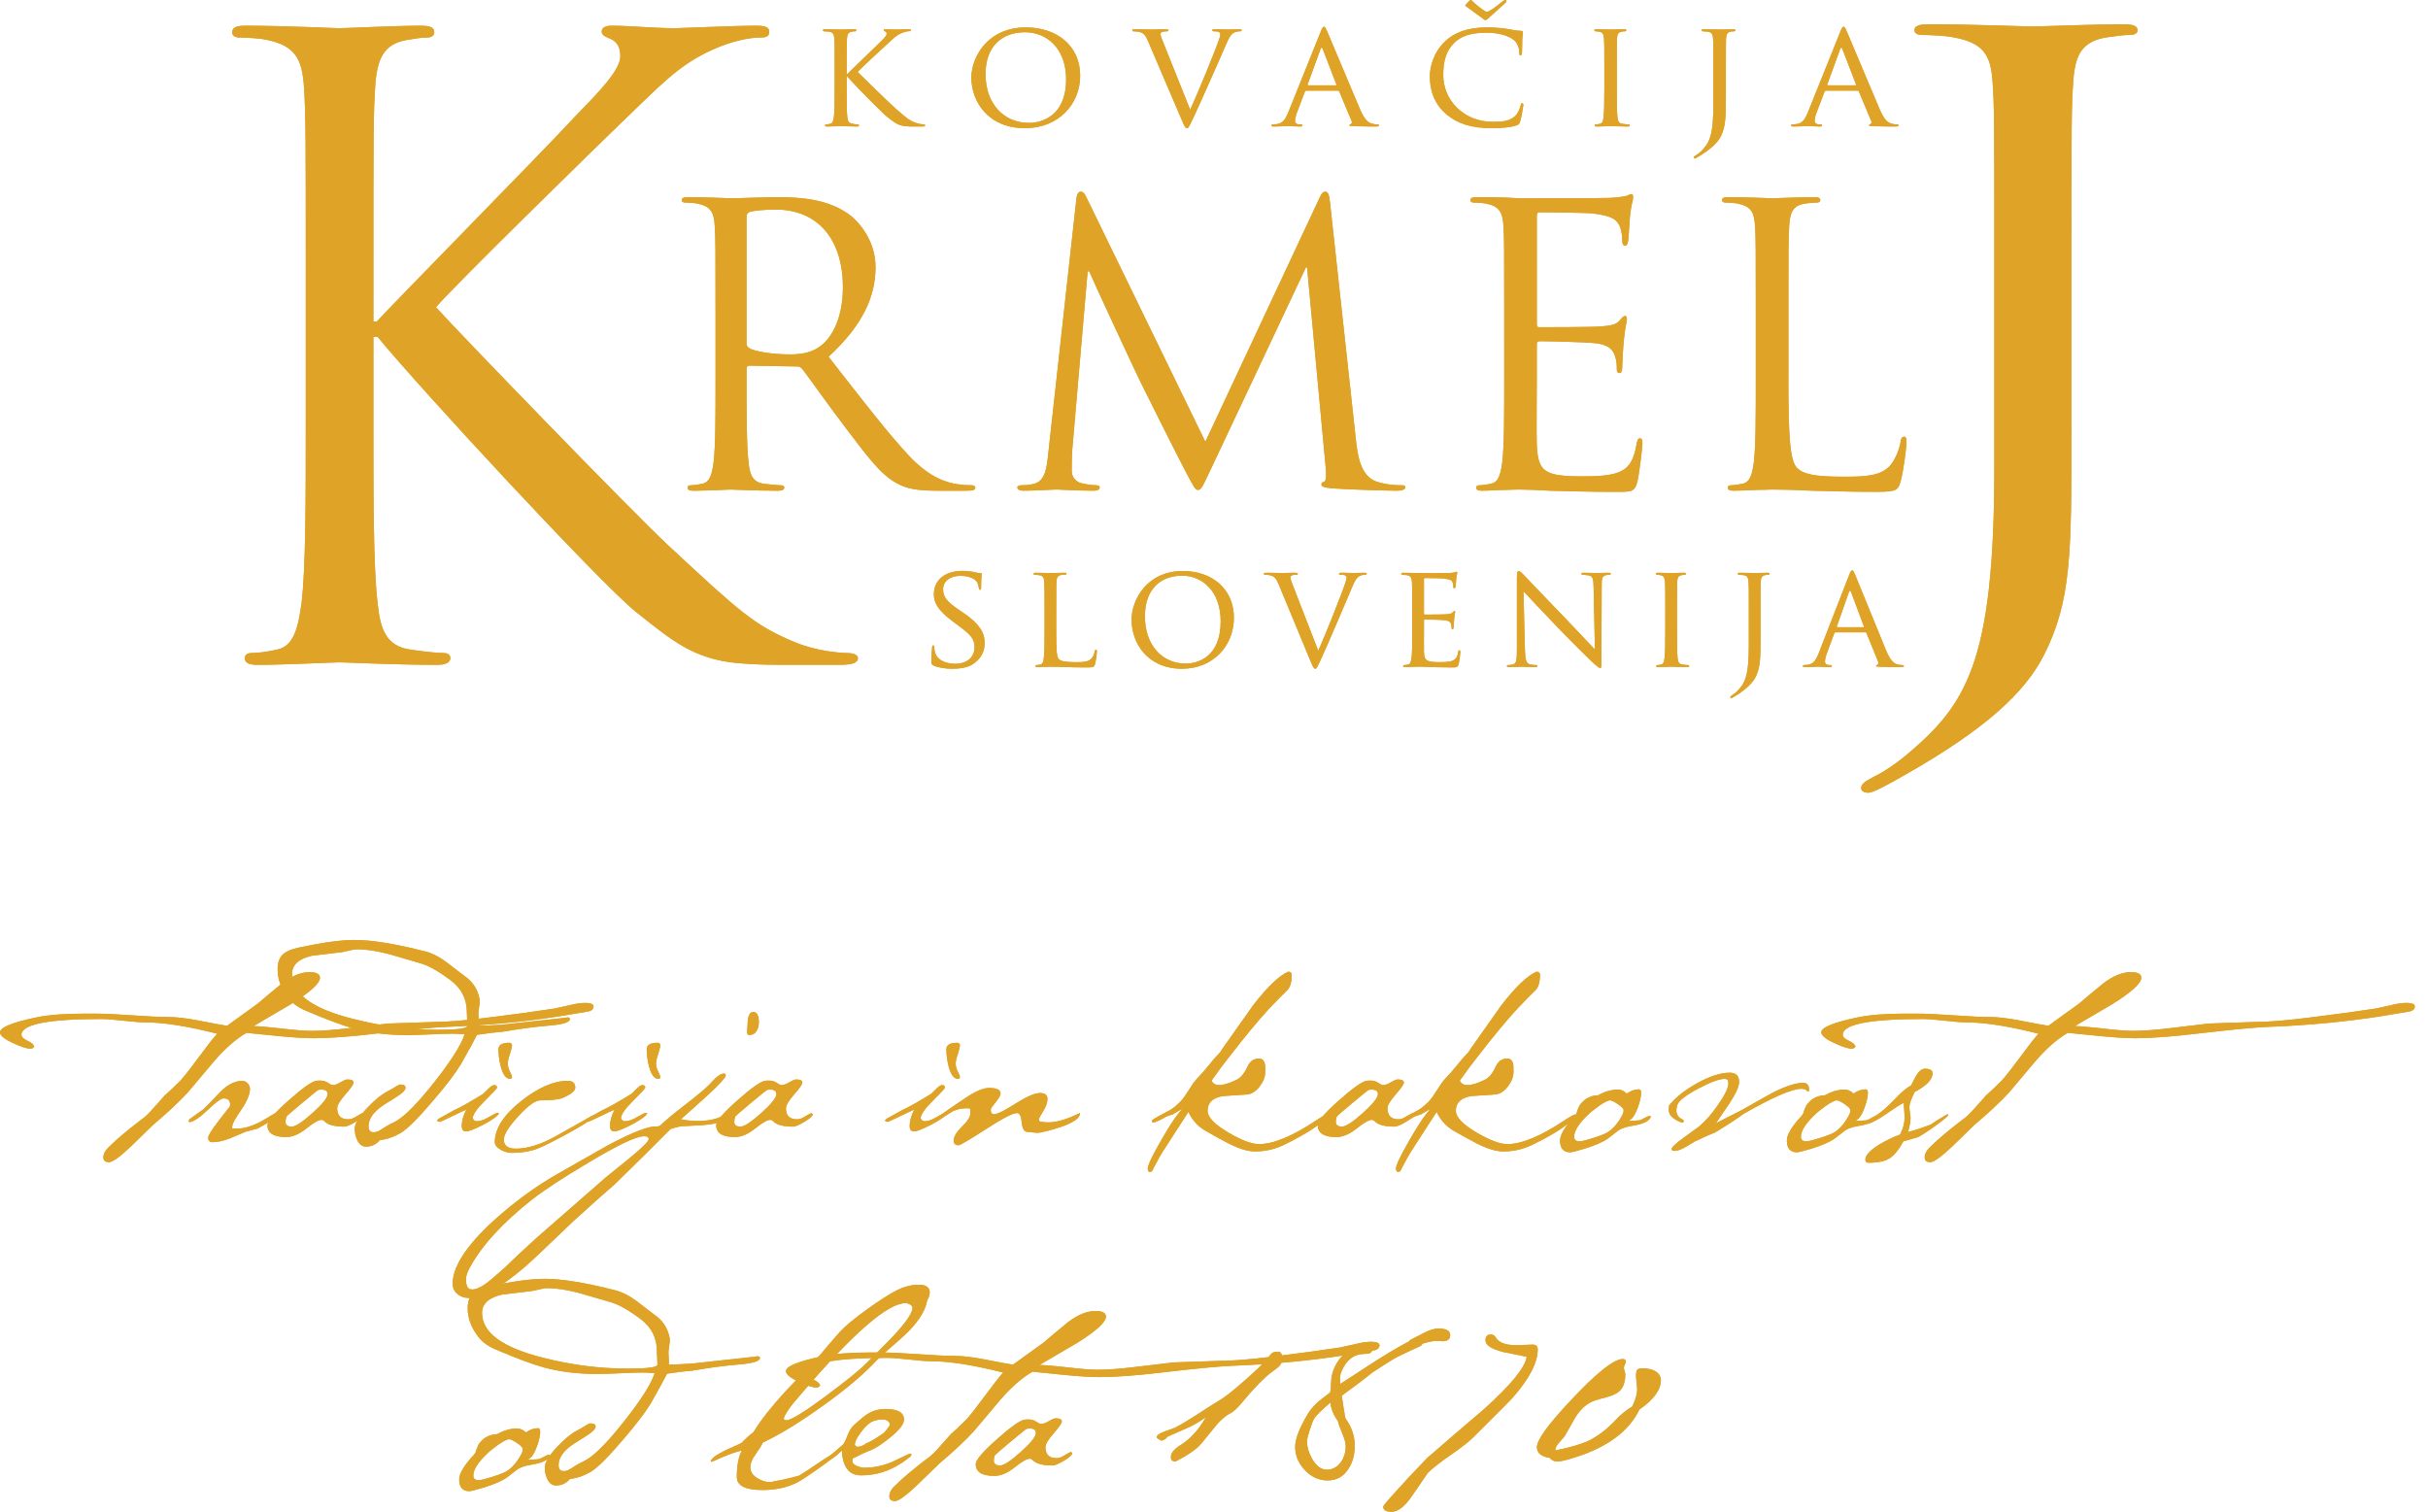 <?xml version="1.0" encoding="utf-8"?>
<!-- Generator: Adobe Illustrator 16.0.0, SVG Export Plug-In . SVG Version: 6.00 Build 0)  -->
<!DOCTYPE svg PUBLIC "-//W3C//DTD SVG 1.1//EN" "http://www.w3.org/Graphics/SVG/1.1/DTD/svg11.dtd">
<svg version="1.1" id="Layer_1" xmlns="http://www.w3.org/2000/svg" xmlns:xlink="http://www.w3.org/1999/xlink" x="0px" y="0px"
	 width="273px" height="170px" viewBox="0 0 273 170" enable-background="new 0 0 273 170" xml:space="preserve">
<g>
	<defs>
		<path id="SVGID_1_" d="M232.911,48.301c0,13.927,0,19.261-3.094,25.363c-2.173,4.3-6.716,8.342-15.076,13.155
			c-1.345,0.777-2.998,1.722-4.028,2.151c-0.207,0.088-0.415,0.172-0.722,0.172c-0.315,0-0.728-0.172-0.728-0.514
			c0-0.52,0.516-0.773,1.449-1.293c1.236-0.6,2.684-1.631,3.612-2.406c6.712-5.675,9.916-10.23,9.916-32.417V27.661
			c0-13.41,0-15.817-0.206-18.568c-0.211-2.924-1.036-4.301-4.441-4.903c-0.827-0.173-2.583-0.258-3.513-0.258
			c-0.414,0-0.827-0.173-0.827-0.517c0-0.516,0.515-0.688,1.655-0.688c4.646,0,11.15,0.256,11.667,0.256s7.023-0.256,10.122-0.256
			c1.133,0,1.649,0.173,1.649,0.688c0,0.344-0.415,0.517-0.824,0.517c-0.722,0-1.345,0.084-2.579,0.258
			c-2.791,0.429-3.617,1.89-3.825,4.903c-0.208,2.751-0.208,5.158-0.208,18.568V48.301z M206.584,70.529
			c-0.05,0-0.065-0.033-0.05-0.099l1.354-3.846c0.083-0.214,0.165-0.214,0.248,0l1.436,3.846c0.017,0.066,0.017,0.099-0.05,0.099
			H206.584z M204.488,73.467c-0.281,0.709-0.561,1.205-1.222,1.287c-0.115,0.017-0.33,0.033-0.43,0.033
			c-0.065,0-0.131,0.049-0.131,0.116c0,0.082,0.099,0.115,0.28,0.115c0.594,0,1.32-0.05,1.469-0.05c0.165,0,0.957,0.05,1.304,0.05
			c0.132,0,0.215-0.033,0.215-0.115c0-0.066-0.033-0.116-0.149-0.116h-0.131c-0.248,0-0.495-0.099-0.495-0.379
			c0-0.248,0.082-0.595,0.214-0.941l0.825-2.245c0.033-0.083,0.083-0.115,0.148-0.115h3.351c0.082,0,0.099,0.016,0.132,0.082
			l1.305,3.219c0.098,0.231-0.05,0.346-0.133,0.379c-0.066,0.033-0.099,0.033-0.099,0.099c0,0.082,0.231,0.082,0.512,0.099
			c1.007,0.033,2.079,0.033,2.294,0.033c0.164,0,0.33-0.033,0.33-0.115c0-0.083-0.099-0.116-0.182-0.116
			c-0.148,0-0.363-0.017-0.578-0.083c-0.313-0.099-0.71-0.281-1.237-1.535c-0.892-2.129-3.219-7.922-3.482-8.516
			c-0.148-0.313-0.198-0.511-0.347-0.511c-0.1,0-0.165,0.083-0.347,0.544L204.488,73.467z M197.952,68.466
			c0-2.178,0-2.575,0.017-3.02c0.033-0.496,0.116-0.693,0.511-0.776c0.166-0.033,0.265-0.033,0.363-0.033
			c0.05,0,0.116-0.066,0.116-0.116c0-0.083-0.066-0.116-0.231-0.116c-0.445,0-1.353,0.033-1.419,0.033
			c-0.082,0-1.023-0.033-1.684-0.033c-0.165,0-0.23,0.033-0.23,0.116c0,0.049,0.065,0.116,0.115,0.116
			c0.132,0,0.379,0.016,0.495,0.033c0.479,0.066,0.561,0.297,0.594,0.776c0.033,0.445,0.033,0.842,0.033,3.02v4.06
			c0,3.614-0.445,4.34-1.386,5.281c-0.133,0.115-0.331,0.281-0.512,0.379c-0.133,0.083-0.182,0.148-0.182,0.231
			c0,0.066,0.065,0.083,0.099,0.083c0.05,0,0.083-0.017,0.099-0.017c0.148-0.083,0.396-0.231,0.595-0.363
			c1.172-0.776,1.815-1.436,2.129-2.146c0.429-0.99,0.479-1.865,0.479-4.142V68.466z M188.562,68.466c0-2.178,0-2.575,0.017-3.02
			c0.033-0.496,0.115-0.693,0.511-0.776c0.166-0.033,0.265-0.033,0.363-0.033c0.05,0,0.116-0.066,0.116-0.116
			c0-0.083-0.066-0.116-0.231-0.116c-0.445,0-1.387,0.033-1.452,0.033c-0.083,0-0.99-0.033-1.469-0.033
			c-0.165,0-0.231,0.033-0.231,0.116c0,0.049,0.05,0.116,0.116,0.116c0.099,0,0.28,0.016,0.445,0.049
			c0.313,0.066,0.429,0.281,0.462,0.759c0.033,0.445,0.033,0.842,0.033,3.02v2.476c0,1.354-0.017,2.459-0.082,3.037
			c-0.05,0.413-0.1,0.676-0.381,0.743c-0.132,0.033-0.313,0.066-0.444,0.066c-0.083,0-0.116,0.065-0.116,0.116
			c0,0.082,0.083,0.115,0.231,0.115c0.445,0,1.353-0.05,1.436-0.05c0.065,0,1.007,0.05,1.815,0.05c0.165,0,0.23-0.05,0.23-0.115
			c0-0.05-0.033-0.116-0.115-0.116c-0.132,0-0.445-0.033-0.66-0.066c-0.429-0.066-0.479-0.33-0.528-0.743
			c-0.065-0.578-0.065-1.684-0.065-3.037V68.466z M171.298,66.485c0.445,0.495,2.077,2.211,3.76,3.978
			c1.533,1.601,3.628,3.664,3.777,3.796c0.809,0.743,0.96,0.858,1.108,0.858c0.1,0,0.115-0.083,0.115-1.007l0.033-8.219
			c0-0.841,0.033-1.122,0.512-1.221c0.165-0.033,0.28-0.033,0.347-0.033c0.099,0,0.165-0.083,0.165-0.132
			c0-0.083-0.115-0.1-0.264-0.1c-0.595,0-1.073,0.033-1.241,0.033c-0.165,0-0.857-0.033-1.519-0.033c-0.164,0-0.28,0.017-0.28,0.1
			c0,0.049,0.017,0.132,0.116,0.132c0.115,0,0.445,0.016,0.709,0.066c0.445,0.083,0.528,0.396,0.545,1.304l0.148,7.03
			c-0.445-0.461-1.997-2.128-3.43-3.614c-2.245-2.311-4.354-4.555-4.586-4.786c-0.148-0.149-0.396-0.429-0.561-0.429
			c-0.116,0-0.198,0.148-0.198,0.71v8.037c0,1.271-0.05,1.651-0.413,1.75c-0.214,0.066-0.479,0.083-0.594,0.083
			c-0.066,0-0.116,0.049-0.116,0.116c0,0.099,0.083,0.115,0.231,0.115c0.66,0,1.271-0.05,1.403-0.05c0.132,0,0.709,0.05,1.532,0.05
			c0.165,0,0.264-0.033,0.264-0.115c0-0.066-0.05-0.116-0.115-0.116c-0.133,0-0.463-0.017-0.727-0.083
			c-0.394-0.099-0.525-0.446-0.559-1.601L171.298,66.485z M158.788,70.941c0,1.354,0,2.459-0.082,3.037
			c-0.066,0.413-0.1,0.693-0.381,0.743c-0.132,0.016-0.313,0.066-0.444,0.066c-0.083,0-0.116,0.065-0.116,0.116
			c0,0.082,0.082,0.115,0.231,0.115c0.23,0,0.561-0.017,0.842-0.033c0.313-0.017,0.594-0.017,0.627-0.017
			c0.215,0,0.594,0,1.204,0.033c0.595,0.017,1.437,0.05,2.525,0.05c0.561,0,0.71,0,0.809-0.363c0.083-0.297,0.198-1.254,0.198-1.354
			c0-0.099-0.017-0.214-0.099-0.214c-0.083,0-0.115,0.049-0.148,0.214c-0.083,0.562-0.28,0.809-0.66,0.974
			c-0.38,0.148-1.073,0.148-1.453,0.148c-1.436,0-1.699-0.182-1.732-1.123c-0.017-0.28,0-1.914,0-2.393V69.77
			c0-0.05,0.017-0.099,0.099-0.099c0.248,0,1.8,0.016,2.195,0.066c0.562,0.066,0.693,0.231,0.743,0.429
			c0.065,0.182,0.065,0.33,0.065,0.462c0,0.083,0.033,0.132,0.1,0.132c0.099,0,0.132-0.148,0.132-0.264
			c0-0.099,0.032-0.627,0.065-0.908c0.033-0.462,0.116-0.693,0.116-0.776s-0.033-0.116-0.083-0.116s-0.115,0.083-0.215,0.182
			c-0.148,0.149-0.362,0.165-0.71,0.198c-0.329,0.033-2.244,0.033-2.425,0.033c-0.083,0-0.083-0.049-0.083-0.148v-3.812
			c0-0.099,0.017-0.148,0.083-0.148c0.164,0,1.848,0.016,2.096,0.049c0.792,0.099,0.94,0.198,1.039,0.429
			c0.066,0.166,0.083,0.396,0.083,0.495c0,0.116,0.033,0.182,0.115,0.182c0.066,0,0.115-0.083,0.132-0.148
			c0.033-0.165,0.066-0.792,0.083-0.924c0.033-0.396,0.115-0.561,0.115-0.66c0-0.066-0.017-0.132-0.066-0.132
			c-0.065,0-0.132,0.049-0.197,0.066c-0.116,0.017-0.38,0.066-0.66,0.083c-0.33,0.017-3.367,0-3.466,0
			c-0.083,0-1.023-0.033-1.684-0.033c-0.165,0-0.23,0.033-0.23,0.116c0,0.049,0.065,0.116,0.115,0.116
			c0.132,0,0.379,0.016,0.495,0.033c0.479,0.066,0.561,0.297,0.594,0.776c0.033,0.445,0.033,0.842,0.033,3.02V70.941z
			 M145.485,66.122c-0.214-0.561-0.396-0.99-0.396-1.172c0-0.099,0.017-0.181,0.165-0.247c0.132-0.05,0.363-0.066,0.528-0.066
			c0.099,0,0.148-0.066,0.148-0.132c0-0.066-0.132-0.1-0.396-0.1c-0.562,0-1.206,0.033-1.354,0.033
			c-0.181,0-1.007-0.033-1.699-0.033c-0.231,0-0.38,0.017-0.38,0.1c0,0.049,0.033,0.132,0.115,0.132c0.083,0,0.33,0,0.562,0.049
			c0.479,0.115,0.677,0.264,1.007,1.057l3.565,8.598c0.28,0.677,0.379,0.858,0.544,0.858c0.148,0,0.23-0.215,0.627-1.056
			c0.33-0.694,0.974-2.211,1.865-4.258c0.742-1.717,1.452-3.4,1.617-3.796c0.38-0.957,0.61-1.155,0.809-1.288
			c0.264-0.165,0.594-0.165,0.693-0.165c0.115,0,0.165-0.066,0.165-0.132c0-0.066-0.082-0.1-0.231-0.1
			c-0.429,0-1.056,0.033-1.139,0.033c-0.182,0-0.841-0.033-1.419-0.033c-0.231,0-0.331,0.033-0.331,0.116
			c0,0.066,0.083,0.116,0.166,0.116c0.165,0,0.33,0,0.495,0.049c0.148,0.05,0.197,0.182,0.197,0.297
			c0,0.116-0.065,0.314-0.132,0.529c-0.313,1.006-2.211,5.792-3.053,7.674L145.485,66.122z M128.734,69.308
			c0-3.053,1.75-4.571,4.176-4.571c2.294,0,4.34,1.766,4.34,5.132c0,4.06-2.624,4.753-3.928,4.753
			C130.698,74.622,128.734,72.576,128.734,69.308z M127.232,69.687c0,2.525,1.7,5.513,5.678,5.513c3.5,0,5.826-2.591,5.826-5.727
			c0-3.268-2.475-5.265-5.744-5.265C128.982,64.208,127.232,67.426,127.232,69.687z M118.766,68.466c0-2.178,0-2.575,0.017-3.02
			c0.033-0.496,0.116-0.709,0.544-0.792c0.165-0.016,0.38-0.033,0.479-0.033c0.049,0,0.115-0.05,0.115-0.099
			c0-0.083-0.082-0.116-0.231-0.116c-0.446,0-1.535,0.033-1.601,0.033c-0.082,0-0.99-0.033-1.65-0.033
			c-0.165,0-0.231,0.033-0.231,0.116c0,0.049,0.066,0.116,0.116,0.116c0.132,0,0.379,0.016,0.495,0.033
			c0.478,0.066,0.561,0.297,0.594,0.776c0.033,0.445,0.033,0.842,0.033,3.02v2.476c0,1.354,0,2.459-0.083,3.037
			c-0.066,0.413-0.099,0.676-0.38,0.743c-0.132,0.033-0.313,0.066-0.445,0.066c-0.083,0-0.116,0.065-0.116,0.116
			c0,0.082,0.083,0.115,0.231,0.115c0.231,0,0.545-0.017,0.842-0.033c0.28-0.017,0.528-0.017,0.594-0.017
			c0.429,0,0.924,0.017,1.584,0.033c0.677,0.033,1.486,0.05,2.525,0.05c0.776,0,0.825-0.05,0.924-0.38
			c0.116-0.413,0.214-1.254,0.214-1.403c0-0.148-0.033-0.214-0.099-0.214c-0.083,0-0.132,0.082-0.149,0.182
			c-0.049,0.28-0.165,0.577-0.346,0.792c-0.347,0.413-0.99,0.429-1.75,0.429c-1.139,0-1.7-0.1-1.931-0.33
			c-0.264-0.248-0.297-1.09-0.297-3.152V68.466z M107.047,75.2c0.793,0,1.7-0.099,2.311-0.495c1.04-0.677,1.354-1.568,1.354-2.394
			c0-1.204-0.61-2.178-2.376-3.383l-0.413-0.28c-1.436-0.974-1.881-1.485-1.881-2.376c0-0.99,0.875-1.519,1.931-1.519
			c1.304,0,1.782,0.528,1.881,0.693c0.083,0.148,0.198,0.528,0.214,0.693c0.016,0.115,0.033,0.182,0.132,0.182
			c0.099,0.014,0.115-0.085,0.115-0.3c0-0.957,0.066-1.416,0.066-1.482c0-0.083-0.033-0.099-0.148-0.099
			c-0.115,0-0.231,0-0.512-0.066c-0.346-0.099-0.924-0.181-1.502-0.181c-1.914,0-3.218,0.99-3.218,2.64
			c0,0.974,0.512,1.832,2.08,3.004l0.66,0.495c1.287,0.958,1.832,1.436,1.832,2.443c0,1.056-0.743,1.865-2.178,1.865
			c-0.974,0-2.063-0.363-2.294-1.386c-0.049-0.198-0.049-0.396-0.049-0.512c0-0.116-0.05-0.165-0.132-0.165
			c-0.083,0-0.116,0.083-0.116,0.23c-0.017,0.231-0.083,0.792-0.083,1.486c0,0.379,0.017,0.429,0.215,0.528
			C105.529,75.101,106.371,75.2,107.047,75.2z M201.083,42.603c0,6.419,0.175,9.214,0.963,10.001
			c0.698,0.698,1.833,1.001,5.24,1.001c2.313,0,4.235-0.041,5.283-1.308c0.568-0.698,1.002-1.791,1.133-2.62
			c0.046-0.351,0.134-0.569,0.394-0.569c0.219,0,0.263,0.176,0.263,0.655s-0.309,3.103-0.656,4.366
			c-0.306,1.004-0.435,1.177-2.749,1.177c-3.146,0-5.414-0.084-7.249-0.126c-1.833-0.089-3.189-0.133-4.453-0.133
			c-0.175,0-0.917,0.044-1.79,0.044c-0.875,0.042-1.833,0.089-2.493,0.089c-0.479,0-0.694-0.089-0.694-0.355
			c0-0.127,0.086-0.259,0.348-0.259c0.393,0,0.917-0.086,1.312-0.173c0.87-0.179,1.089-1.138,1.263-2.402
			c0.22-1.835,0.22-5.286,0.22-9.476v-7.687c0-6.812,0-8.034-0.086-9.43c-0.089-1.487-0.435-2.186-1.881-2.491
			c-0.347-0.086-1.089-0.131-1.482-0.131c-0.174,0-0.349-0.086-0.349-0.262c0-0.262,0.219-0.349,0.698-0.349
			c1.965,0,4.717,0.131,4.936,0.131c0.218,0,3.405-0.131,4.714-0.131c0.482,0,0.7,0.087,0.7,0.349c0,0.176-0.174,0.262-0.348,0.262
			c-0.308,0-0.918,0.045-1.444,0.131c-1.265,0.217-1.615,0.96-1.703,2.491c-0.087,1.396-0.087,2.618-0.087,9.43V42.603z
			 M169.131,34.831c0-6.813,0-8.034-0.086-9.429c-0.092-1.488-0.44-2.187-1.881-2.492c-0.35-0.086-1.093-0.131-1.487-0.131
			c-0.171,0-0.346-0.086-0.346-0.262c0-0.262,0.219-0.35,0.698-0.35c1.003,0,2.182,0,3.142,0.045l1.792,0.086
			c0.304,0,8.993,0,10-0.044c0.83-0.042,1.528-0.129,1.877-0.218c0.218-0.045,0.393-0.217,0.611-0.217
			c0.135,0,0.175,0.172,0.175,0.393c0,0.304-0.219,0.829-0.35,2.05c-0.044,0.438-0.131,2.358-0.219,2.881
			c-0.04,0.217-0.132,0.483-0.305,0.483c-0.262,0-0.349-0.217-0.349-0.569c0-0.307-0.045-1.048-0.263-1.57
			c-0.304-0.7-0.742-1.225-3.099-1.487c-0.745-0.087-5.505-0.131-5.983-0.131c-0.175,0-0.261,0.131-0.261,0.438V36.36
			c0,0.306,0.042,0.435,0.261,0.435c0.567,0,5.938,0,6.943-0.087c1.047-0.086,1.659-0.174,2.049-0.608
			c0.308-0.354,0.48-0.569,0.659-0.569c0.129,0,0.215,0.087,0.215,0.349c0,0.26-0.215,1.004-0.348,2.445
			c-0.087,0.873-0.174,2.491-0.174,2.795c0,0.348,0,0.832-0.307,0.832c-0.219,0-0.305-0.176-0.305-0.396
			c0-0.435,0-0.874-0.175-1.439c-0.174-0.612-0.568-1.354-2.271-1.526c-1.18-0.135-5.5-0.221-6.245-0.221
			c-0.218,0-0.304,0.13-0.304,0.306v3.843c0,1.483-0.046,6.551,0,7.465c0.129,3.013,0.782,3.582,5.063,3.582
			c1.136,0,3.058,0,4.19-0.479c1.14-0.481,1.661-1.354,1.967-3.145c0.087-0.48,0.175-0.655,0.395-0.655
			c0.26,0,0.26,0.348,0.26,0.655c0,0.349-0.35,3.317-0.567,4.235c-0.306,1.133-0.654,1.133-2.356,1.133
			c-3.273,0-5.676-0.084-7.382-0.126c-1.702-0.088-2.748-0.133-3.404-0.133c-0.089,0-0.831,0-1.747,0.044
			c-0.873,0-1.878,0.088-2.531,0.088c-0.481,0-0.699-0.088-0.699-0.353c0-0.129,0.086-0.261,0.351-0.261
			c0.393,0,0.916-0.086,1.309-0.173c0.873-0.178,1.092-1.137,1.266-2.402c0.221-1.835,0.221-5.286,0.221-9.476V34.831z
			 M152.466,49.547c0.178,1.574,0.479,4.017,2.359,4.628c1.266,0.393,2.4,0.393,2.84,0.393c0.214,0,0.349,0.044,0.349,0.217
			c0,0.264-0.395,0.396-0.919,0.396c-0.961,0-5.676-0.133-7.291-0.265c-1.003-0.088-1.224-0.217-1.224-0.435
			c0-0.175,0.086-0.264,0.307-0.307c0.216-0.044,0.262-0.787,0.175-1.571l-2.098-22.533h-0.13l-10.698,22.707
			c-0.92,1.922-1.047,2.315-1.44,2.315c-0.306,0-0.526-0.438-1.354-2.008c-1.136-2.141-4.892-9.695-5.11-10.133
			c-0.392-0.785-5.282-11.266-5.764-12.443h-0.174l-1.747,20.26c-0.042,0.698-0.042,1.485-0.042,2.226
			c0,0.656,0.48,1.223,1.135,1.353c0.743,0.176,1.396,0.22,1.658,0.22c0.174,0,0.352,0.087,0.352,0.217
			c0,0.308-0.262,0.396-0.788,0.396c-1.615,0-3.711-0.133-4.062-0.133c-0.392,0-2.488,0.133-3.667,0.133
			c-0.436,0-0.741-0.089-0.741-0.396c0-0.13,0.216-0.217,0.437-0.217c0.349,0,0.654,0,1.306-0.13
			c1.447-0.263,1.574-1.964,1.749-3.625l3.146-28.47c0.043-0.482,0.218-0.787,0.479-0.787c0.263,0,0.438,0.176,0.655,0.656
			l13.363,27.466l12.838-27.424c0.174-0.393,0.349-0.698,0.655-0.698c0.305,0,0.437,0.349,0.521,1.178L152.466,49.547z
			 M80.453,34.831c0-6.812,0-8.034-0.089-9.43c-0.087-1.487-0.435-2.186-1.877-2.491c-0.348-0.086-1.091-0.131-1.485-0.131
			c-0.174,0-0.348-0.086-0.348-0.262c0-0.262,0.218-0.349,0.699-0.349c1.964,0,4.715,0.131,4.936,0.131
			c0.479,0,3.798-0.131,5.152-0.131c2.75,0,5.676,0.263,7.99,1.919c1.09,0.787,3.012,2.927,3.012,5.942
			c0,3.23-1.354,6.461-5.283,10.085c3.581,4.586,6.55,8.47,9.083,11.179c2.359,2.488,4.236,2.969,5.329,3.143
			c0.829,0.132,1.438,0.132,1.702,0.132c0.217,0,0.392,0.131,0.392,0.259c0,0.266-0.262,0.355-1.049,0.355h-3.101
			c-2.444,0-3.535-0.22-4.671-0.834c-1.878-1.001-3.405-3.142-5.894-6.416c-1.833-2.402-3.887-5.329-4.759-6.465
			c-0.176-0.173-0.306-0.259-0.568-0.259l-5.37-0.088c-0.22,0-0.308,0.13-0.308,0.348v1.05c0,4.19,0,7.641,0.22,9.476
			c0.13,1.265,0.393,2.224,1.703,2.402c0.612,0.087,1.573,0.173,1.966,0.173c0.26,0,0.347,0.131,0.347,0.259
			c0,0.222-0.217,0.355-0.696,0.355c-2.402,0-5.155-0.133-5.372-0.133c-0.044,0-2.795,0.133-4.107,0.133
			c-0.479,0-0.697-0.089-0.697-0.355c0-0.127,0.088-0.259,0.35-0.259c0.393,0,0.917-0.086,1.31-0.173
			c0.873-0.179,1.092-1.138,1.266-2.402c0.219-1.835,0.219-5.286,0.219-9.476V34.831z M83.944,38.63
			c0,0.218,0.088,0.391,0.308,0.525c0.654,0.393,2.664,0.697,4.585,0.697c1.047,0,2.27-0.13,3.274-0.831
			c1.527-1.046,2.662-3.403,2.662-6.724c0-5.457-2.881-8.732-7.555-8.732c-1.309,0-2.488,0.129-2.924,0.263
			c-0.219,0.085-0.351,0.259-0.351,0.523V38.63z M34.381,30.457c0-14.83,0-17.491-0.193-20.533c-0.189-3.233-0.951-4.754-4.088-5.42
			c-0.76-0.192-2.376-0.286-3.232-0.286c-0.38,0-0.76-0.189-0.76-0.569c0-0.572,0.476-0.76,1.521-0.76
			c4.276,0,9.886,0.283,10.458,0.283c0.853,0,6.37-0.283,9.221-0.283c1.044,0,1.521,0.188,1.521,0.76c0,0.38-0.38,0.569-0.761,0.569
			c-0.666,0-1.235,0.094-2.375,0.286c-2.569,0.474-3.331,2.09-3.519,5.42c-0.189,3.042-0.189,5.704-0.189,20.533v5.706h0.377
			c1.618-1.805,18.829-19.297,22.251-23.008c2.661-2.755,5.135-5.228,5.135-6.846c0-1.139-0.478-1.708-1.237-1.997
			c-0.477-0.19-0.858-0.38-0.858-0.76c0-0.475,0.477-0.663,1.142-0.663c1.901,0,4.849,0.283,7.13,0.283
			c0.475,0,6.751-0.283,9.128-0.283c1.045,0,1.427,0.188,1.427,0.663c0,0.477-0.191,0.666-0.95,0.666
			c-1.429,0-3.422,0.477-5.326,1.332c-3.896,1.713-5.991,4.088-10.269,8.174c-2.375,2.284-18.918,18.448-20.915,20.824
			c2.47,2.759,22.246,23.196,26.145,26.81c7.987,7.416,9.605,8.937,14.166,10.84c2.472,1.043,5.229,1.235,5.895,1.235
			c0.664,0,1.238,0.188,1.238,0.569c0,0.477-0.477,0.76-2.095,0.76h-4.848c-2.663,0-4.468,0-6.56-0.192
			c-5.04-0.471-7.416-2.564-11.505-5.797c-4.279-3.516-24.435-25.289-28.997-30.898h-0.475v9.32c0,9.126,0,16.635,0.475,20.627
			c0.285,2.759,0.854,4.85,3.706,5.229c1.332,0.191,2.854,0.383,3.709,0.383c0.572,0,0.76,0.286,0.76,0.569
			c0,0.477-0.477,0.76-1.52,0.76c-4.659,0-10.175-0.283-10.936-0.283c-0.76,0-6.275,0.283-9.125,0.283
			c-1.048,0-1.524-0.192-1.524-0.76c0-0.284,0.192-0.569,0.764-0.569c0.856,0,1.996-0.192,2.851-0.383
			c1.901-0.379,2.378-2.47,2.76-5.229c0.476-3.992,0.476-11.501,0.476-20.627V30.457z M205.511,9.598
			c-0.053,0-0.07-0.034-0.053-0.102l1.439-3.966c0.088-0.221,0.176-0.221,0.264,0l1.527,3.966c0.018,0.068,0.018,0.102-0.053,0.102
			H205.511z M203.281,12.628c-0.299,0.732-0.598,1.242-1.3,1.327c-0.122,0.017-0.351,0.034-0.456,0.034
			c-0.07,0-0.141,0.051-0.141,0.12c0,0.085,0.105,0.119,0.299,0.119c0.632,0,1.404-0.051,1.563-0.051
			c0.176,0,1.019,0.051,1.387,0.051c0.141,0,0.229-0.034,0.229-0.119c0-0.068-0.035-0.12-0.158-0.12h-0.141
			c-0.264,0-0.526-0.102-0.526-0.391c0-0.255,0.087-0.613,0.229-0.97l0.877-2.315c0.035-0.085,0.088-0.119,0.158-0.119h3.563
			c0.089,0,0.105,0.017,0.141,0.085l1.388,3.318c0.104,0.238-0.053,0.357-0.141,0.391c-0.07,0.035-0.105,0.035-0.105,0.102
			c0,0.085,0.246,0.085,0.544,0.103c1.071,0.034,2.212,0.034,2.44,0.034c0.176,0,0.352-0.034,0.352-0.119s-0.106-0.12-0.193-0.12
			c-0.158,0-0.387-0.017-0.614-0.084c-0.334-0.103-0.756-0.29-1.316-1.583c-0.949-2.195-3.425-8.169-3.705-8.782
			c-0.157-0.323-0.211-0.527-0.368-0.527c-0.106,0-0.176,0.085-0.369,0.562L203.281,12.628z M194.056,7.471
			c0-2.247,0-2.655,0.018-3.114c0.035-0.511,0.123-0.715,0.544-0.8c0.176-0.034,0.281-0.034,0.387-0.034
			c0.052,0,0.123-0.068,0.123-0.119c0-0.085-0.071-0.119-0.246-0.119c-0.474,0-1.44,0.034-1.51,0.034
			c-0.088,0-1.089-0.034-1.791-0.034c-0.176,0-0.246,0.034-0.246,0.119c0,0.051,0.07,0.119,0.123,0.119
			c0.141,0,0.404,0.017,0.527,0.034c0.509,0.068,0.596,0.306,0.632,0.8c0.035,0.459,0.035,0.868,0.035,3.114v4.186
			c0,3.728-0.475,4.476-1.475,5.446c-0.141,0.119-0.352,0.289-0.544,0.392c-0.141,0.085-0.194,0.153-0.194,0.238
			c0,0.068,0.07,0.084,0.105,0.084c0.053,0,0.089-0.017,0.105-0.017c0.158-0.085,0.422-0.239,0.632-0.375
			c1.247-0.8,1.932-1.481,2.265-2.212c0.457-1.021,0.51-1.923,0.51-4.271V7.471z M181.793,7.471c0-2.247,0-2.655,0.018-3.114
			c0.034-0.511,0.122-0.715,0.544-0.8c0.176-0.034,0.281-0.034,0.387-0.034c0.052,0,0.122-0.068,0.122-0.119
			c0-0.085-0.07-0.119-0.245-0.119c-0.474,0-1.476,0.034-1.545,0.034c-0.089,0-1.054-0.034-1.563-0.034
			c-0.176,0-0.245,0.034-0.245,0.119c0,0.051,0.053,0.119,0.123,0.119c0.105,0,0.299,0.017,0.474,0.051
			c0.334,0.068,0.456,0.289,0.491,0.783c0.035,0.459,0.035,0.868,0.035,3.114v2.553c0,1.396-0.017,2.536-0.088,3.131
			c-0.052,0.425-0.104,0.697-0.403,0.766c-0.141,0.034-0.334,0.068-0.474,0.068c-0.089,0-0.123,0.068-0.123,0.12
			c0,0.085,0.088,0.119,0.246,0.119c0.474,0,1.438-0.051,1.527-0.051c0.069,0,1.071,0.051,1.931,0.051
			c0.176,0,0.246-0.051,0.246-0.119c0-0.051-0.035-0.12-0.123-0.12c-0.141,0-0.474-0.034-0.702-0.068
			c-0.457-0.068-0.51-0.34-0.562-0.766c-0.07-0.596-0.07-1.736-0.07-3.131V7.471z M164.842,0.477
			c-0.034,0.051-0.087,0.103-0.087,0.153c0,0.034,0.053,0.068,0.21,0.17c0.229,0.17,1.634,1.191,1.773,1.294
			c0.141,0.119,0.211,0.17,0.264,0.17c0.069,0,0.158-0.051,0.298-0.17c0.194-0.171,1.791-1.6,1.967-1.771
			c0.053-0.068,0.105-0.119,0.105-0.187c0-0.068-0.053-0.136-0.123-0.136c-0.053,0-0.176,0.051-0.316,0.17
			c-0.421,0.34-1.088,0.868-1.492,1.072c-0.141,0.068-0.21,0.084-0.28,0.084c-0.053,0-0.105-0.034-0.176-0.067
			c-0.229-0.103-1.124-0.8-1.475-1.175C165.457,0.017,165.421,0,165.369,0c-0.053,0-0.088,0.034-0.158,0.103L164.842,0.477z
			 M167.739,14.415c1.001,0,2.16-0.085,2.791-0.324c0.264-0.102,0.299-0.153,0.387-0.425c0.158-0.494,0.368-1.753,0.368-1.855
			c0-0.102-0.069-0.204-0.14-0.204c-0.105,0-0.123,0.051-0.159,0.204c-0.052,0.272-0.263,0.885-0.596,1.208
			c-0.615,0.595-1.388,0.681-2.546,0.681c-3.301,0-5.565-2.467-5.565-5.242c0-1.463,0.245-2.757,1.387-3.778
			c0.545-0.493,1.492-1.004,3.477-1.004c1.369,0,2.493,0.357,3.037,0.8c0.404,0.306,0.649,0.885,0.649,1.447
			c0,0.204,0.018,0.306,0.123,0.306c0.088,0,0.158-0.085,0.176-0.306c0.018-0.205,0.018-1.005,0.034-1.481
			c0.036-0.528,0.07-0.698,0.07-0.817c0-0.085-0.034-0.153-0.192-0.153c-0.51-0.017-1.001-0.119-1.58-0.222
			c-0.755-0.119-1.633-0.17-2.248-0.17c-2.37,0-3.774,0.681-4.705,1.548c-1.369,1.294-1.737,2.979-1.737,3.948
			c0,1.378,0.368,3.029,1.879,4.289C163.859,13.887,165.421,14.415,167.739,14.415z M147.085,9.598c-0.054,0-0.07-0.034-0.054-0.102
			l1.44-3.966c0.087-0.221,0.176-0.221,0.264,0l1.526,3.966c0.018,0.068,0.018,0.102-0.053,0.102H147.085z M144.855,12.628
			c-0.299,0.732-0.598,1.242-1.3,1.327c-0.123,0.017-0.352,0.034-0.456,0.034c-0.071,0-0.142,0.051-0.142,0.12
			c0,0.085,0.106,0.119,0.299,0.119c0.632,0,1.405-0.051,1.563-0.051c0.176,0,1.019,0.051,1.388,0.051
			c0.14,0,0.228-0.034,0.228-0.119c0-0.068-0.034-0.12-0.157-0.12h-0.141c-0.264,0-0.526-0.102-0.526-0.391
			c0-0.255,0.087-0.613,0.228-0.97l0.878-2.315c0.035-0.085,0.088-0.119,0.158-0.119h3.563c0.089,0,0.105,0.017,0.141,0.085
			l1.388,3.318c0.104,0.238-0.053,0.357-0.142,0.391c-0.069,0.035-0.104,0.035-0.104,0.102c0,0.085,0.246,0.085,0.544,0.103
			c1.071,0.034,2.212,0.034,2.44,0.034c0.176,0,0.351-0.034,0.351-0.119s-0.105-0.12-0.192-0.12c-0.158,0-0.387-0.017-0.615-0.084
			c-0.333-0.103-0.754-0.29-1.316-1.583c-0.948-2.195-3.424-8.169-3.704-8.782c-0.158-0.323-0.211-0.527-0.369-0.527
			c-0.105,0-0.175,0.085-0.368,0.562L144.855,12.628z M130.907,5.055c-0.228-0.579-0.421-1.021-0.421-1.208
			c0-0.102,0.018-0.187,0.176-0.255c0.141-0.052,0.386-0.068,0.562-0.068c0.105,0,0.158-0.068,0.158-0.136
			c0-0.068-0.141-0.102-0.422-0.102c-0.597,0-1.281,0.034-1.439,0.034c-0.193,0-1.071-0.034-1.808-0.034
			c-0.246,0-0.404,0.016-0.404,0.102c0,0.051,0.035,0.136,0.123,0.136s0.351,0,0.597,0.051c0.509,0.119,0.72,0.272,1.071,1.089
			l3.792,8.866c0.298,0.698,0.404,0.885,0.58,0.885c0.158,0,0.246-0.221,0.667-1.089c0.351-0.715,1.036-2.28,1.984-4.391
			c0.79-1.77,1.544-3.506,1.72-3.914c0.404-0.987,0.65-1.191,0.86-1.328c0.281-0.17,0.633-0.17,0.737-0.17
			c0.123,0,0.176-0.068,0.176-0.136c0-0.068-0.088-0.102-0.246-0.102c-0.455,0-1.123,0.034-1.211,0.034
			c-0.193,0-0.895-0.034-1.51-0.034c-0.246,0-0.352,0.034-0.352,0.119c0,0.068,0.088,0.119,0.176,0.119c0.176,0,0.352,0,0.527,0.051
			c0.158,0.051,0.21,0.187,0.21,0.306s-0.069,0.323-0.14,0.545c-0.334,1.038-2.353,5.973-3.248,7.913L130.907,5.055z M110.813,8.339
			c0-3.148,1.861-4.714,4.442-4.714c2.439,0,4.617,1.821,4.617,5.292c0,4.187-2.792,4.901-4.179,4.901
			C112.903,13.819,110.813,11.708,110.813,8.339z M109.216,8.73c0,2.604,1.809,5.684,6.04,5.684c3.721,0,6.197-2.672,6.197-5.905
			c0-3.37-2.633-5.429-6.109-5.429C111.077,3.081,109.216,6.399,109.216,8.73z M93.846,10.024c0,1.396,0,2.536-0.087,3.131
			c-0.07,0.425-0.105,0.697-0.404,0.766c-0.141,0.034-0.334,0.068-0.474,0.068c-0.088,0-0.123,0.068-0.123,0.12
			c0,0.085,0.087,0.119,0.245,0.119c0.474,0,1.405-0.051,1.528-0.051c0.123,0,1.053,0.051,1.809,0.051
			c0.175,0,0.245-0.051,0.245-0.119c0-0.051-0.035-0.12-0.123-0.12c-0.141,0-0.387-0.034-0.597-0.068
			c-0.474-0.068-0.544-0.34-0.597-0.766c-0.07-0.596-0.07-1.736-0.07-3.131V8.611h0.07c0.737,0.851,3.985,4.169,4.688,4.697
			c0.667,0.494,1.071,0.817,1.878,0.885c0.351,0.034,0.632,0.034,1.071,0.034h0.79c0.263,0,0.333-0.051,0.333-0.119
			c0-0.068-0.087-0.12-0.193-0.12c-0.105,0-0.544-0.051-0.947-0.204c-0.737-0.29-0.914-0.477-2.212-1.6
			c-0.632-0.562-3.845-3.676-4.249-4.101c0.333-0.357,2.967-2.808,3.353-3.148c0.685-0.63,0.983-0.953,1.616-1.225
			c0.298-0.119,0.632-0.205,0.86-0.205c0.123,0,0.158-0.051,0.158-0.119c0-0.068-0.07-0.102-0.229-0.102
			c-0.386,0-1.405,0.034-1.492,0.034c-0.369,0-0.843-0.034-1.159-0.034c-0.105,0-0.176,0.034-0.176,0.102
			c0,0.051,0.053,0.119,0.141,0.136c0.123,0.017,0.193,0.102,0.193,0.29c0,0.238-0.403,0.613-0.842,1.038
			c-0.58,0.578-3.336,3.216-3.582,3.488h-0.07V7.471c0-2.247,0-2.655,0.036-3.114c0.035-0.511,0.14-0.715,0.543-0.8
			c0.193-0.034,0.281-0.034,0.387-0.034c0.07,0,0.123-0.068,0.123-0.119c0-0.085-0.07-0.119-0.246-0.119
			c-0.457,0-1.387,0.034-1.527,0.034c-0.087,0-1.036-0.034-1.738-0.034c-0.175,0-0.246,0.034-0.246,0.119
			c0,0.051,0.071,0.119,0.124,0.119c0.14,0,0.403,0.017,0.526,0.034c0.509,0.068,0.597,0.306,0.632,0.8
			c0.035,0.459,0.035,0.868,0.035,3.114V10.024z"/>
	</defs>
	<use xlink:href="#SVGID_1_"  overflow="visible" fill="#DEA327"/>
	<clipPath id="SVGID_2_">
		<use xlink:href="#SVGID_1_"  overflow="visible"/>
	</clipPath>
	<rect x="26.107" clip-path="url(#SVGID_2_)" fill="#DEA327" width="214.24" height="89.143"/>
</g>
<g>
	<defs>
		<path id="SVGID_3_" d="M66.715,113.318c-0.084,0.255-0.318,0.403-0.699,0.445c-0.678,0.105-1.693,0.275-3.048,0.508
			c-4.044,0.635-8.32,1.037-12.829,1.207c-1.461,0.063-3.927,0.297-7.399,0.699c-3.154,0.381-5.621,0.571-7.399,0.571
			c-0.995,0-2.265-0.074-3.81-0.223c-2.329-0.232-3.599-0.36-3.811-0.381c-1.122,0.635-2.308,1.661-3.557,3.08
			c-1.016,1.206-2.032,2.413-3.048,3.62c-0.995,1.08-2.297,2.297-3.906,3.651c-0.826,0.805-1.641,1.599-2.445,2.382
			c-1.27,1.207-2.106,1.81-2.508,1.81c-0.423,0-0.635-0.18-0.635-0.54c0-0.423,0.253-0.857,0.762-1.301
			c0.72-0.721,1.863-1.684,3.43-2.891c0.381-0.232,0.857-0.677,1.429-1.334c0.868-0.973,1.302-1.46,1.302-1.46
			c0.424-0.36,1.016-0.921,1.779-1.683c0.486-0.551,1.169-1.424,2.048-2.619c0.878-1.197,1.561-2.07,2.048-2.621
			c-3.345-0.846-6.023-1.27-8.034-1.27c-0.55,0-1.386-0.064-2.508-0.191c-1.122-0.126-1.958-0.189-2.508-0.189
			c-5.97,0-8.955,0.592-8.955,1.778c0,0.232,0.228,0.454,0.683,0.667c0.455,0.211,0.704,0.434,0.747,0.666
			c-0.106,0.148-0.244,0.223-0.413,0.223c-0.423,0-1.08-0.212-1.969-0.635C0.487,116.844,0,116.441,0,116.082
			c0-0.551,1.375-1.111,4.127-1.684c1.334-0.274,3.059-0.412,5.176-0.412h1.556c0.889,0,2.239,0.063,4.048,0.19
			c1.81,0.127,3.17,0.19,4.081,0.19c0.847,0,1.937,0.127,3.271,0.381c1.714,0.339,2.805,0.54,3.27,0.604
			c0.762-0.551,1.906-1.376,3.43-2.477c0.889-0.762,1.789-1.514,2.699-2.255c1.123-0.868,2.17-1.302,3.144-1.302
			c0.783,0,1.175,0.211,1.175,0.635c0,0.613-1.08,1.599-3.239,2.953c-1.397,0.826-2.805,1.651-4.223,2.477
			c0.677,0.021,1.768,0.117,3.271,0.286c1.397,0.169,2.487,0.254,3.271,0.254c1.122,0,2.54-0.105,4.255-0.317
			c2.498-0.297,3.927-0.466,4.287-0.508c1.482-0.043,3.694-0.116,6.637-0.223c1.397-0.063,3.514-0.285,6.351-0.666
			c1.27-0.148,3.186-0.414,5.748-0.795c0.085-0.021,0.656-0.147,1.715-0.381c0.677-0.169,1.25-0.254,1.715-0.254
			C66.525,112.779,66.842,112.959,66.715,113.318"/>
	</defs>
	<use xlink:href="#SVGID_3_"  overflow="visible" fill="#DEA327"/>
	<clipPath id="SVGID_4_">
		<use xlink:href="#SVGID_3_"  overflow="visible"/>
	</clipPath>
	<rect y="109.318" clip-path="url(#SVGID_4_)" fill="#DEA327" width="66.842" height="21.37"/>
</g>
<g>
	<defs>
		<path id="SVGID_5_" d="M31.309,125.227c0,0.275-0.783,0.837-2.35,1.684c-0.296,0.063-0.741,0.18-1.333,0.35
			c-0.614,0.254-1.217,0.508-1.81,0.762c-0.72,0.275-1.355,0.413-1.905,0.413c-0.338,0-0.508-0.169-0.508-0.509
			c0-0.316,0.804-1.471,2.414-3.461l0.063-0.223c0-0.486-0.243-0.729-0.73-0.729c-0.296,0-0.883,0.423-1.762,1.271
			c-0.879,0.846-1.561,1.313-2.048,1.396c-0.042,0.021-0.084-0.011-0.126-0.096c-0.021-0.042,0.021-0.127,0.126-0.254
			c0.339-0.232,0.857-0.604,1.556-1.111c0.656-0.656,1.302-1.322,1.937-2c0.805-0.783,1.609-1.176,2.413-1.176
			c0.212,0,0.408,0.09,0.588,0.271c0.18,0.181,0.27,0.386,0.27,0.619c0,0.614-0.328,1.402-0.984,2.365
			c-0.656,0.964-0.984,1.552-0.984,1.763c-0.064,0.19-0.064,0.297,0,0.318c0.063,0.021,0.243,0.031,0.54,0.031
			c0.995,0,2.17-0.434,3.524-1.303c0.381-0.232,0.677-0.401,0.889-0.508c0.106-0.042,0.169-0.063,0.19-0.063
			S31.309,125.1,31.309,125.227"/>
	</defs>
	<use xlink:href="#SVGID_5_"  overflow="visible" fill="#DEA327"/>
	<clipPath id="SVGID_6_">
		<use xlink:href="#SVGID_5_"  overflow="visible"/>
	</clipPath>
	<rect x="21.19" y="121.543" clip-path="url(#SVGID_6_)" fill="#DEA327" width="10.119" height="6.892"/>
</g>
<g>
	<defs>
		<path id="SVGID_7_" d="M36.835,123.036c0-0.339-0.223-0.509-0.667-0.509c-0.169,0-0.291,0.012-0.365,0.032
			c-0.074,0.021-0.688,0.514-1.841,1.477c-1.154,0.964-1.741,1.477-1.763,1.54c-0.063,0.212-0.095,0.402-0.095,0.572
			c0,0.359,0.233,0.539,0.699,0.539c0.423,0,1.201-0.508,2.333-1.523C36.269,124.147,36.835,123.438,36.835,123.036 M40.931,125.291
			c-0.021,0.211-0.333,0.497-0.937,0.857c-0.603,0.359-1.032,0.539-1.286,0.539c-1.016,0-1.725-0.169-2.127-0.508
			c-0.169-0.17-0.307-0.254-0.413-0.254c-0.338,0-0.91,0.322-1.714,0.969c-0.804,0.646-1.566,0.968-2.287,0.968
			c-1.397,0-2.096-0.444-2.096-1.333c0-0.445,0.778-1.36,2.334-2.746c1.556-1.388,2.599-2.133,3.128-2.24
			c0.106-0.021,0.264-0.031,0.476-0.031c0.339,0,0.63,0.085,0.873,0.254c0.244,0.17,0.419,0.254,0.524,0.254
			c0.233,0,0.529-0.105,0.889-0.317c0.36-0.212,0.614-0.317,0.762-0.317c0.466,0,0.699,0.116,0.699,0.35
			c0,0.189-0.307,0.635-0.921,1.334c-0.614,0.698-0.921,1.217-0.921,1.555c0,0.826,0.413,1.239,1.239,1.239
			c0.275,0,0.561-0.096,0.857-0.286c0.381-0.232,0.634-0.37,0.762-0.412L40.931,125.291z"/>
	</defs>
	<use xlink:href="#SVGID_7_"  overflow="visible" fill="#DEA327"/>
	<clipPath id="SVGID_8_">
		<use xlink:href="#SVGID_7_"  overflow="visible"/>
	</clipPath>
	<rect x="30.071" y="121.385" clip-path="url(#SVGID_8_)" fill="#DEA327" width="10.86" height="6.478"/>
</g>
<g>
	<defs>
		<path id="SVGID_9_" d="M52.553,115.352c0-0.17-0.01-0.429-0.032-0.778c-0.021-0.349-0.031-0.598-0.031-0.746
			c0-1.481-0.604-2.678-1.81-3.588c-1.376-1.037-2.53-1.684-3.461-1.937c-1.165-0.339-2.329-0.678-3.493-1.018
			c-1.376-0.359-2.562-0.539-3.556-0.539c-0.212,0-0.487,0.043-0.826,0.127c-0.466,0.105-0.751,0.17-0.857,0.191
			c-1.143,0.147-2.287,0.285-3.429,0.412c-1.482,0.338-2.223,1.027-2.223,2.064c0,2.201,2.265,3.873,6.795,5.017
			c3.196,0.825,6.394,1.239,9.59,1.239C51.441,115.797,52.553,115.647,52.553,115.352 M64.08,114.59c0,0.359-0.751,0.604-2.254,0.73
			c-1.736,0.148-3.504,0.381-5.303,0.698c-0.635,0.042-1.599,0.159-2.89,0.35c-0.381,0.741-0.984,1.841-1.81,3.302
			c-0.656,1.08-1.725,2.477-3.207,4.191c-1.651,1.947-2.857,3.139-3.62,3.572c-0.762,0.434-1.524,0.693-2.286,0.778
			c-0.423,0.487-0.942,0.729-1.556,0.729c-0.423,0-0.751-0.242-0.984-0.729c-0.19-0.401-0.286-0.836-0.286-1.302
			c0-0.551,0.466-1.323,1.397-2.318c0.847-0.889,1.577-1.492,2.19-1.811c0.339-0.168,0.688-0.369,1.048-0.603
			c0.233-0.147,0.392-0.222,0.476-0.222c0.402,0,0.604,0.116,0.604,0.349c0,0.275-0.36,0.635-1.08,1.08
			c-1.08,0.655-1.747,1.101-2,1.333c-0.719,0.614-1.08,1.26-1.08,1.938c0,0.444,0.19,0.666,0.571,0.666
			c0.254,0,0.493-0.074,0.715-0.222s0.45-0.291,0.683-0.429c0.233-0.137,0.604-0.333,1.111-0.588
			c1.038-0.593,2.493-2.079,4.366-4.461c1.874-2.381,2.991-4.154,3.35-5.319c-0.593-0.042-1.038-0.063-1.333-0.063
			c-0.571,0-1.429,0.027-2.572,0.08c-1.143,0.053-2,0.079-2.572,0.079c-2.117,0-4.065-0.233-5.843-0.698
			c-1.333-0.36-3.165-1.037-5.493-2.033c-0.868-0.359-1.524-0.824-1.969-1.396c-0.826-1.037-1.238-2.128-1.238-3.271
			c0-0.763,0.211-1.334,0.635-1.716c0.36-0.316,0.942-0.561,1.747-0.729c2.646-0.571,4.731-0.857,6.256-0.857
			c1.968,0,4.636,0.435,8.001,1.302c0.741,0.191,1.514,0.582,2.318,1.175c0.677,0.509,1.355,1.027,2.032,1.557
			c0.931,0.635,1.503,1.503,1.714,2.604c0.042,0.212,0.032,0.477-0.031,0.794c-0.064,0.423-0.096,0.698-0.096,0.825
			c0,0.106,0.011,0.329,0.032,0.667c0.021,0.297,0.021,0.529,0,0.699c0.593,0.021,1.472-0.012,2.635-0.096
			c0.318-0.043,2.16-0.243,5.526-0.604c1.418-0.148,2-0.223,1.747-0.223C63.963,114.398,64.08,114.463,64.08,114.59z"/>
	</defs>
	<use xlink:href="#SVGID_9_"  overflow="visible" fill="#DEA327"/>
	<clipPath id="SVGID_10_">
		<use xlink:href="#SVGID_9_"  overflow="visible"/>
	</clipPath>
	<rect x="31.214" y="105.698" clip-path="url(#SVGID_10_)" fill="#DEA327" width="32.865" height="23.243"/>
</g>
<g>
	<defs>
		<path id="SVGID_11_" d="M56.109,125.195c-0.042,0.085-0.095,0.158-0.159,0.223c-0.317,0.317-0.916,0.698-1.794,1.143
			c-0.878,0.445-1.466,0.667-1.762,0.667c-0.317,0-0.476-0.212-0.476-0.636c0-0.528,0.169-1.133,0.508-1.809
			c-0.127,0.042-0.641,0.28-1.541,0.714c-0.9,0.435-1.371,0.651-1.413,0.651c-0.147,0-0.254-0.043-0.317-0.127
			c-0.021-0.043,0.042-0.117,0.19-0.223c0.466-0.254,1.016-0.561,1.651-0.922c0.783-0.359,1.894-0.983,3.334-1.873
			c0.19-0.189,0.408-0.402,0.651-0.635c0.244-0.232,0.439-0.35,0.587-0.35c0.212,0,0.318,0.096,0.318,0.286
			c0,0.085-0.45,0.571-1.35,1.461c-0.9,0.889-1.36,1.546-1.381,1.969c0.084,0.232,0.233,0.349,0.444,0.349
			c0.36,0,0.763-0.127,1.207-0.381c0.593-0.338,0.963-0.529,1.112-0.571L56.109,125.195z M57.57,121.067
			c0,0.169-0.074,0.254-0.222,0.254c-0.445,0-0.794-0.466-1.048-1.397c-0.17-0.677-0.255-1.322-0.255-1.937
			c0-0.487,0.413-0.73,1.239-0.73c0.127,0,0.222,0.074,0.286,0.222c0,0.233-0.08,0.582-0.238,1.049
			c-0.159,0.465-0.238,0.825-0.238,1.079c0,0.275,0.079,0.571,0.238,0.89C57.491,120.813,57.57,121.004,57.57,121.067z"/>
	</defs>
	<use xlink:href="#SVGID_11_"  overflow="visible" fill="#DEA327"/>
	<clipPath id="SVGID_12_">
		<use xlink:href="#SVGID_11_"  overflow="visible"/>
	</clipPath>
	<rect x="49.134" y="117.257" clip-path="url(#SVGID_12_)" fill="#DEA327" width="8.437" height="9.971"/>
</g>
<g>
	<defs>
		<path id="SVGID_13_" d="M66.938,125.418c-0.021,0.084-0.19,0.243-0.508,0.477c-0.698,0.508-1.831,1.174-3.397,2
			c-1.46,0.783-2.445,1.249-2.954,1.396c-0.762,0.233-1.608,0.35-2.54,0.35c-0.381,0-0.772-0.105-1.175-0.317
			c-0.487-0.254-0.73-0.55-0.73-0.889c0-1.524,0.995-3.069,2.985-4.637c1.905-1.503,3.641-2.255,5.207-2.255
			c0.572,0,0.857,0.255,0.857,0.763c0,0.36-0.466,0.741-1.397,1.144c-0.423,0.189-1.27,0.285-2.54,0.285
			c-0.551,0-1.371,0.593-2.461,1.778c-1.09,1.186-1.635,2.063-1.635,2.636c0,0.678,0.455,1.017,1.365,1.017
			c1.291,0,2.763-0.456,4.414-1.366c1.355-0.762,2.709-1.523,4.064-2.286c0.19-0.085,0.307-0.127,0.349-0.127
			C66.863,125.386,66.895,125.396,66.938,125.418"/>
	</defs>
	<use xlink:href="#SVGID_13_"  overflow="visible" fill="#DEA327"/>
	<clipPath id="SVGID_14_">
		<use xlink:href="#SVGID_13_"  overflow="visible"/>
	</clipPath>
	<rect x="55.633" y="121.543" clip-path="url(#SVGID_14_)" fill="#DEA327" width="11.304" height="8.098"/>
</g>
<g>
	<defs>
		<path id="SVGID_15_" d="M72.78,125.195c-0.042,0.085-0.095,0.158-0.159,0.223c-0.317,0.317-0.916,0.698-1.794,1.143
			c-0.878,0.445-1.466,0.667-1.763,0.667c-0.317,0-0.476-0.212-0.476-0.636c0-0.528,0.169-1.133,0.508-1.809
			c-0.127,0.042-0.641,0.28-1.541,0.714c-0.9,0.435-1.371,0.651-1.413,0.651c-0.149,0-0.255-0.043-0.318-0.127
			c-0.021-0.043,0.042-0.117,0.19-0.223c0.466-0.254,1.016-0.561,1.651-0.922c0.784-0.359,1.895-0.983,3.334-1.873
			c0.19-0.189,0.408-0.402,0.651-0.635c0.243-0.232,0.439-0.35,0.587-0.35c0.212,0,0.317,0.096,0.317,0.286
			c0,0.085-0.449,0.571-1.349,1.461c-0.9,0.889-1.36,1.546-1.381,1.969c0.084,0.232,0.233,0.349,0.444,0.349
			c0.36,0,0.762-0.127,1.207-0.381c0.593-0.338,0.963-0.529,1.111-0.571L72.78,125.195z M74.241,121.067
			c0,0.169-0.074,0.254-0.222,0.254c-0.445,0-0.794-0.466-1.048-1.397c-0.17-0.677-0.254-1.322-0.254-1.937
			c0-0.487,0.413-0.73,1.238-0.73c0.127,0,0.222,0.074,0.286,0.222c0,0.233-0.08,0.582-0.238,1.049
			c-0.159,0.465-0.238,0.825-0.238,1.079c0,0.275,0.08,0.571,0.238,0.89C74.162,120.813,74.241,121.004,74.241,121.067z"/>
	</defs>
	<use xlink:href="#SVGID_15_"  overflow="visible" fill="#DEA327"/>
	<clipPath id="SVGID_16_">
		<use xlink:href="#SVGID_15_"  overflow="visible"/>
	</clipPath>
	<rect x="65.805" y="117.257" clip-path="url(#SVGID_16_)" fill="#DEA327" width="8.437" height="9.971"/>
</g>
<g>
	<defs>
		<path id="SVGID_17_" d="M72.939,128.085c0-0.212-0.169-0.317-0.508-0.317c-0.889,0-3.006,1.006-6.351,3.017
			c-2.879,1.715-4.975,3.091-6.288,4.128c-3.302,2.604-5.63,5.154-6.985,7.652c-0.275,0.509-0.413,0.932-0.413,1.271
			c0,0.698,0.169,1.079,0.508,1.144c0.487,0.105,1.175-0.19,2.064-0.89c0.169-0.127,0.793-0.667,1.874-1.619
			c0.762-0.763,1.937-1.862,3.525-3.302c1.736-1.504,4.329-3.77,7.779-6.797c0.889-0.719,1.778-1.439,2.667-2.158
			C72.23,129.049,72.939,128.339,72.939,128.085 M81.608,120.94c-0.085,0.317-0.847,1.133-2.287,2.445
			c-0.911,0.825-1.831,1.65-2.763,2.477c0.635,0.127,1.281,0.19,1.937,0.19c1.08,0,2.011-0.19,2.794-0.572
			c0.085,0.043,0.127,0.086,0.127,0.127c0.021,0.148-0.032,0.275-0.159,0.382c-0.318,0.275-1.112,0.455-2.382,0.54
			c-0.783,0.043-1.566,0.084-2.35,0.127c-0.445,0.084-0.826,0.19-1.144,0.317c-1.63,1.651-3.715,3.715-6.255,6.192
			c-1.059,0.91-2.625,2.307-4.7,4.191c-3.007,2.9-4.837,4.625-5.494,5.176c-2.688,2.287-4.752,3.43-6.192,3.43
			c-0.508,0-0.941-0.148-1.302-0.445c-0.36-0.295-0.54-0.688-0.54-1.174c0-1.906,1.535-4.267,4.604-7.082
			c2.35-2.117,4.774-3.885,7.271-5.303c1.863-1.059,3.726-2.117,5.589-3.175c2.858-1.524,4.71-2.224,5.557-2.097l0.286-0.096
			c0.592-0.57,1.514-1.338,2.762-2.302c1.249-0.964,2.149-1.709,2.699-2.239c0.254-0.274,0.508-0.539,0.762-0.793
			c0.338-0.317,0.646-0.498,0.921-0.539C81.502,120.697,81.586,120.771,81.608,120.94z M85.323,114.971
			c0,0.402-0.101,0.746-0.301,1.031c-0.202,0.286-0.493,0.408-0.874,0.366c-0.148-0.021-0.18-0.36-0.095-1.017
			c0-1.037,0.211-1.557,0.635-1.557S85.323,114.188,85.323,114.971z"/>
	</defs>
	<use xlink:href="#SVGID_17_"  overflow="visible" fill="#DEA327"/>
	<clipPath id="SVGID_18_">
		<use xlink:href="#SVGID_17_"  overflow="visible"/>
	</clipPath>
	<rect x="50.902" y="113.795" clip-path="url(#SVGID_18_)" fill="#DEA327" width="34.421" height="32.168"/>
</g>
<g>
	<defs>
		<path id="SVGID_19_" d="M87.292,123.036c0-0.339-0.222-0.509-0.667-0.509c-0.169,0-0.291,0.012-0.365,0.032
			c-0.074,0.021-0.688,0.514-1.842,1.477c-1.153,0.964-1.741,1.477-1.762,1.54c-0.063,0.212-0.095,0.402-0.095,0.572
			c0,0.359,0.232,0.539,0.698,0.539c0.423,0,1.202-0.508,2.334-1.523C86.726,124.147,87.292,123.438,87.292,123.036 M91.389,125.291
			c-0.021,0.211-0.334,0.497-0.937,0.857c-0.604,0.359-1.032,0.539-1.286,0.539c-1.016,0-1.726-0.169-2.127-0.508
			c-0.169-0.17-0.307-0.254-0.413-0.254c-0.339,0-0.91,0.322-1.715,0.969c-0.805,0.646-1.566,0.968-2.286,0.968
			c-1.397,0-2.096-0.444-2.096-1.333c0-0.445,0.778-1.36,2.333-2.746c1.556-1.388,2.599-2.133,3.128-2.24
			c0.105-0.021,0.264-0.031,0.476-0.031c0.339,0,0.63,0.085,0.873,0.254c0.244,0.17,0.418,0.254,0.524,0.254
			c0.233,0,0.529-0.105,0.89-0.317c0.359-0.212,0.614-0.317,0.762-0.317c0.466,0,0.699,0.116,0.699,0.35
			c0,0.189-0.307,0.635-0.921,1.334c-0.614,0.698-0.921,1.217-0.921,1.555c0,0.826,0.414,1.239,1.239,1.239
			c0.275,0,0.561-0.096,0.857-0.286c0.381-0.232,0.635-0.37,0.762-0.412L91.389,125.291z"/>
	</defs>
	<use xlink:href="#SVGID_19_"  overflow="visible" fill="#DEA327"/>
	<clipPath id="SVGID_20_">
		<use xlink:href="#SVGID_19_"  overflow="visible"/>
	</clipPath>
	<rect x="80.528" y="121.385" clip-path="url(#SVGID_20_)" fill="#DEA327" width="10.86" height="6.478"/>
</g>
<g>
	<defs>
		<path id="SVGID_21_" d="M106.471,125.195c-0.042,0.085-0.095,0.158-0.158,0.223c-0.318,0.317-0.916,0.698-1.794,1.143
			c-0.879,0.445-1.465,0.667-1.763,0.667c-0.317,0-0.476-0.212-0.476-0.636c0-0.528,0.169-1.133,0.508-1.809
			c-0.126,0.042-0.64,0.28-1.54,0.714c-0.9,0.435-1.37,0.651-1.413,0.651c-0.148,0-0.254-0.043-0.318-0.127
			c-0.021-0.043,0.042-0.117,0.191-0.223c0.466-0.254,1.016-0.561,1.651-0.922c0.783-0.359,1.895-0.983,3.334-1.873
			c0.19-0.189,0.408-0.402,0.651-0.635c0.243-0.232,0.438-0.35,0.587-0.35c0.212,0,0.317,0.096,0.317,0.286
			c0,0.085-0.45,0.571-1.35,1.461c-0.899,0.889-1.36,1.546-1.381,1.969c0.084,0.232,0.233,0.349,0.444,0.349
			c0.36,0,0.763-0.127,1.207-0.381c0.593-0.338,0.963-0.529,1.111-0.571L106.471,125.195z M107.932,121.067
			c0,0.169-0.074,0.254-0.222,0.254c-0.445,0-0.794-0.466-1.048-1.397c-0.169-0.677-0.254-1.322-0.254-1.937
			c0-0.487,0.413-0.73,1.238-0.73c0.127,0,0.223,0.074,0.286,0.222c0,0.233-0.08,0.582-0.238,1.049
			c-0.159,0.465-0.238,0.825-0.238,1.079c0,0.275,0.079,0.571,0.238,0.89C107.853,120.813,107.932,121.004,107.932,121.067z"/>
	</defs>
	<use xlink:href="#SVGID_21_"  overflow="visible" fill="#DEA327"/>
	<clipPath id="SVGID_22_">
		<use xlink:href="#SVGID_21_"  overflow="visible"/>
	</clipPath>
	<rect x="99.496" y="117.257" clip-path="url(#SVGID_22_)" fill="#DEA327" width="8.437" height="9.971"/>
</g>
<g>
	<defs>
		<path id="SVGID_23_" d="M121.428,125.195c0,0.699-1.249,1.365-3.747,2c-0.487,0.127-0.847,0.191-1.08,0.191
			c-0.106,0-0.275-0.016-0.508-0.048c-0.232-0.032-0.413-0.048-0.54-0.048c-0.381,0-0.603-0.355-0.667-1.064
			c-0.063-0.709-0.243-1.063-0.54-1.063c-0.466,0-1.63,0.603-3.493,1.81c-1.863,1.206-2.89,1.811-3.08,1.811
			c-0.36,0-0.54-0.181-0.54-0.54c0-0.424,0.313-0.942,0.937-1.557c0.625-0.613,0.937-1.111,0.937-1.492
			c0-0.297-0.01-0.466-0.032-0.508c-0.021-0.043-0.138-0.064-0.349-0.064c-0.572,0-1.091,0.106-1.557,0.318
			c-0.063,0.043-0.507,0.317-1.333,0.825c-0.212,0.106-0.519,0.275-0.92,0.509l-0.127-0.064c0-0.147,0.037-0.254,0.111-0.316
			c0.074-0.064,0.376-0.244,0.905-0.541c0.868-0.613,1.747-1.217,2.636-1.809c1.186-0.805,2.106-1.207,2.762-1.207
			c0.868,0,1.302,0.211,1.302,0.635c0,0.19-0.186,0.514-0.556,0.968c-0.37,0.456-0.555,0.735-0.555,0.843
			c0,0.338,0.126,0.508,0.381,0.508c0.359,0,1.165-0.397,2.413-1.191c1.249-0.793,2.17-1.19,2.763-1.19
			c0.551,0,0.826,0.222,0.826,0.667c0,0.402-0.159,0.857-0.477,1.365c-0.317,0.508-0.486,0.825-0.508,0.953l0.127,0.222
			c0.318,0.063,0.625,0.095,0.921,0.095c0.974,0,2.16-0.349,3.557-1.047L121.428,125.195z"/>
	</defs>
	<use xlink:href="#SVGID_23_"  overflow="visible" fill="#DEA327"/>
	<clipPath id="SVGID_24_">
		<use xlink:href="#SVGID_23_"  overflow="visible"/>
	</clipPath>
	<rect x="104.789" y="122.338" clip-path="url(#SVGID_24_)" fill="#DEA327" width="16.639" height="6.446"/>
</g>
<g>
	<defs>
		<path id="SVGID_25_" d="M149.244,125.322c0.021,0.063-0.021,0.169-0.127,0.318c-0.614,0.804-2.159,1.82-4.636,3.048
			c-1.059,0.528-2.181,0.794-3.366,0.794c-0.826,0-1.853-0.317-3.081-0.953c-0.846-0.444-1.682-0.904-2.508-1.381
			s-1.46-1.181-1.905-2.112c0,0-0.889,1.376-2.667,4.129c-0.318,0.466-0.73,1.185-1.238,2.159c-0.063,0.17-0.122,0.285-0.175,0.349
			c-0.052,0.063-0.153,0.106-0.301,0.128c-0.127-0.086-0.19-0.213-0.19-0.381c0-0.382,0.477-1.398,1.429-3.049
			c0.847-1.482,1.493-2.498,1.937-3.049c0.127-0.148,0.296-0.359,0.508-0.635c-0.232,0.148-0.592,0.359-1.08,0.635
			c-0.169,0.043-0.423,0.127-0.762,0.254c-0.106,0.085-0.286,0.19-0.54,0.318c-0.508,0.232-0.794,0.349-0.857,0.349
			c-0.106,0-0.159-0.074-0.159-0.222c0-0.064,0.232-0.223,0.698-0.477c0.91-0.487,1.366-0.73,1.366-0.73
			c0.402-0.254,0.804-0.594,1.206-1.017c0.233-0.253,0.524-0.661,0.874-1.222c0.349-0.562,0.63-0.959,0.842-1.191
			c0.508-0.529,1.026-1.122,1.556-1.778c0.233-0.317,0.614-0.751,1.144-1.302l0.285-0.445c1.122-1.587,2.244-3.175,3.366-4.763
			c1.608-2.096,2.942-3.376,4.001-3.842c0.254,0.042,0.381,0.159,0.381,0.349c0,0.783-0.158,1.355-0.477,1.715
			c-0.465,0.445-1.143,1.133-2.032,2.064c-1.27,1.376-2.794,3.218-4.572,5.525c-0.466,0.572-1.111,1.439-1.937,2.604
			c0.148,0.339,0.434,0.508,0.857,0.508c0.486,0,1.143-0.201,1.968-0.604c0.466-0.232,0.868-0.719,1.207-1.46
			c0.275-0.614,0.71-0.921,1.302-0.921c0.466,0,0.698,0.35,0.698,1.048v0.476c0,0.529-0.206,1.064-0.619,1.604
			c-0.412,0.54-0.873,0.842-1.381,0.906c-0.91,0.063-1.831,0.127-2.763,0.189c-1.143,0.191-1.715,0.741-1.715,1.652
			c0,0.719,0.794,1.545,2.382,2.477c1.461,0.847,2.593,1.27,3.397,1.27c1.609,0,3.736-0.879,6.383-2.635
			c0.232-0.17,0.582-0.381,1.048-0.636C149.159,125.322,149.244,125.301,149.244,125.322"/>
	</defs>
	<use xlink:href="#SVGID_25_"  overflow="visible" fill="#DEA327"/>
	<clipPath id="SVGID_26_">
		<use xlink:href="#SVGID_25_"  overflow="visible"/>
	</clipPath>
	<rect x="129.049" y="109.255" clip-path="url(#SVGID_26_)" fill="#DEA327" width="20.217" height="22.546"/>
</g>
<g>
	<defs>
		<path id="SVGID_27_" d="M154.929,123.036c0-0.339-0.223-0.509-0.667-0.509c-0.17,0-0.291,0.012-0.365,0.032
			c-0.074,0.021-0.688,0.514-1.842,1.477c-1.154,0.964-1.741,1.477-1.763,1.54c-0.063,0.212-0.095,0.402-0.095,0.572
			c0,0.359,0.232,0.539,0.698,0.539c0.424,0,1.201-0.508,2.333-1.523C154.362,124.147,154.929,123.438,154.929,123.036
			 M159.024,125.291c-0.021,0.211-0.333,0.497-0.937,0.857c-0.604,0.359-1.032,0.539-1.286,0.539c-1.017,0-1.726-0.169-2.127-0.508
			c-0.17-0.17-0.308-0.254-0.413-0.254c-0.339,0-0.91,0.322-1.715,0.969c-0.804,0.646-1.567,0.968-2.286,0.968
			c-1.397,0-2.096-0.444-2.096-1.333c0-0.445,0.777-1.36,2.334-2.746c1.556-1.388,2.599-2.133,3.127-2.24
			c0.105-0.021,0.265-0.031,0.477-0.031c0.339,0,0.63,0.085,0.873,0.254c0.244,0.17,0.419,0.254,0.524,0.254
			c0.232,0,0.529-0.105,0.889-0.317c0.36-0.212,0.614-0.317,0.762-0.317c0.466,0,0.699,0.116,0.699,0.35
			c0,0.189-0.308,0.635-0.921,1.334c-0.614,0.698-0.921,1.217-0.921,1.555c0,0.826,0.413,1.239,1.238,1.239
			c0.276,0,0.562-0.096,0.857-0.286c0.382-0.232,0.636-0.37,0.762-0.412L159.024,125.291z"/>
	</defs>
	<use xlink:href="#SVGID_27_"  overflow="visible" fill="#DEA327"/>
	<clipPath id="SVGID_28_">
		<use xlink:href="#SVGID_27_"  overflow="visible"/>
	</clipPath>
	<rect x="148.165" y="121.385" clip-path="url(#SVGID_28_)" fill="#DEA327" width="10.859" height="6.478"/>
</g>
<g>
	<defs>
		<path id="SVGID_29_" d="M177.156,125.322c0.021,0.063-0.021,0.169-0.127,0.318c-0.614,0.804-2.159,1.82-4.637,3.048
			c-1.059,0.528-2.18,0.794-3.365,0.794c-0.826,0-1.853-0.317-3.081-0.953c-0.847-0.444-1.682-0.904-2.508-1.381
			s-1.461-1.181-1.905-2.112c0,0-0.89,1.376-2.668,4.129c-0.317,0.466-0.729,1.185-1.238,2.159c-0.063,0.17-0.121,0.285-0.174,0.349
			c-0.054,0.063-0.154,0.106-0.303,0.128c-0.126-0.086-0.189-0.213-0.189-0.381c0-0.382,0.477-1.398,1.429-3.049
			c0.846-1.482,1.492-2.498,1.937-3.049c0.128-0.148,0.297-0.359,0.508-0.635c-0.232,0.148-0.592,0.359-1.079,0.635
			c-0.17,0.043-0.423,0.127-0.762,0.254c-0.106,0.085-0.286,0.19-0.54,0.318c-0.508,0.232-0.794,0.349-0.857,0.349
			c-0.106,0-0.158-0.074-0.158-0.222c0-0.064,0.232-0.223,0.698-0.477c0.91-0.487,1.365-0.73,1.365-0.73
			c0.402-0.254,0.805-0.594,1.207-1.017c0.232-0.253,0.523-0.661,0.873-1.222c0.349-0.562,0.63-0.959,0.841-1.191
			c0.509-0.529,1.027-1.122,1.557-1.778c0.233-0.317,0.613-0.751,1.143-1.302l0.286-0.445c1.121-1.587,2.244-3.175,3.365-4.763
			c1.609-2.096,2.943-3.376,4.002-3.842c0.254,0.042,0.381,0.159,0.381,0.349c0,0.783-0.158,1.355-0.477,1.715
			c-0.466,0.445-1.143,1.133-2.032,2.064c-1.271,1.376-2.795,3.218-4.572,5.525c-0.466,0.572-1.111,1.439-1.938,2.604
			c0.148,0.339,0.435,0.508,0.858,0.508c0.486,0,1.143-0.201,1.968-0.604c0.466-0.232,0.868-0.719,1.207-1.46
			c0.275-0.614,0.709-0.921,1.302-0.921c0.466,0,0.698,0.35,0.698,1.048v0.476c0,0.529-0.206,1.064-0.619,1.604
			c-0.412,0.54-0.873,0.842-1.381,0.906c-0.91,0.063-1.832,0.127-2.763,0.189c-1.143,0.191-1.715,0.741-1.715,1.652
			c0,0.719,0.794,1.545,2.382,2.477c1.46,0.847,2.593,1.27,3.397,1.27c1.609,0,3.736-0.879,6.383-2.635
			c0.232-0.17,0.582-0.381,1.048-0.636C177.071,125.322,177.156,125.301,177.156,125.322"/>
	</defs>
	<use xlink:href="#SVGID_29_"  overflow="visible" fill="#DEA327"/>
	<clipPath id="SVGID_30_">
		<use xlink:href="#SVGID_29_"  overflow="visible"/>
	</clipPath>
	<rect x="156.961" y="109.255" clip-path="url(#SVGID_30_)" fill="#DEA327" width="20.217" height="22.546"/>
</g>
<g>
	<defs>
		<path id="SVGID_31_" d="M182.555,124.846c0-0.17-0.212-0.396-0.636-0.682c-0.423-0.287-0.72-0.43-0.889-0.43
			c-0.233,0-0.667,0.223-1.302,0.667c-0.529,0.382-0.932,0.709-1.207,0.984c-1.017,0.974-1.524,1.789-1.524,2.445
			c0,0.339,0.201,0.508,0.604,0.508c0.17,0,0.402-0.042,0.699-0.127c1.207-0.339,2.011-0.624,2.413-0.857
			c0.635-0.381,1.196-1.026,1.683-1.937C182.501,125.227,182.555,125.036,182.555,124.846 M185.603,125.607
			c0,0.043-0.021,0.086-0.063,0.128c-0.212,0.402-0.932,0.698-2.159,0.889c-0.593,0.106-1.059,0.265-1.397,0.477
			c-0.381,0.296-0.762,0.593-1.143,0.89c-0.571,0.423-1.492,0.825-2.763,1.206c-0.847,0.254-1.355,0.381-1.524,0.381
			c-0.763,0-1.143-0.444-1.143-1.333c0-0.594,0.465-1.419,1.396-2.478c0.127-0.105,0.275-0.286,0.445-0.54
			c0.042-0.211,0.158-0.518,0.349-0.92c0.191-0.275,0.444-0.529,0.763-0.762c0.444-0.255,0.889-0.382,1.333-0.382
			c0.741-0.423,1.482-0.636,2.223-0.636c0.36,0,0.688,0.148,0.985,0.445c0.465-0.317,0.92-0.477,1.365-0.477
			c0.169,0,0.253,0.127,0.253,0.381c0,0.424-0.121,0.975-0.364,1.651c-0.243,0.678-0.503,1.122-0.778,1.334l-0.254,0.19h0.095
			c0.128,0,0.297-0.011,0.509-0.031c0.211-0.021,0.386-0.032,0.523-0.032c0.139,0,0.35-0.085,0.636-0.254
			c0.285-0.169,0.502-0.255,0.65-0.255C185.582,125.523,185.603,125.566,185.603,125.607z"/>
	</defs>
	<use xlink:href="#SVGID_31_"  overflow="visible" fill="#DEA327"/>
	<clipPath id="SVGID_32_">
		<use xlink:href="#SVGID_31_"  overflow="visible"/>
	</clipPath>
	<rect x="175.409" y="122.496" clip-path="url(#SVGID_32_)" fill="#DEA327" width="10.193" height="7.081"/>
</g>
<g>
	<defs>
		<path id="SVGID_33_" d="M203.417,122.592c0,0.042-0.021,0.084-0.063,0.127c-0.063,0.042-0.106,0.042-0.127,0
			c-0.127-0.191-0.36-0.286-0.698-0.286c-1.017,0-3.166,0.931-6.447,2.794c-0.677,0.509-1.746,1.207-3.206,2.096
			c-0.53,0.213-1.292,0.551-2.286,1.017c-0.36,0.212-0.73,0.435-1.112,0.667c-0.486,0.275-0.878,0.412-1.175,0.412
			c-0.232,0-0.35-0.063-0.35-0.189c0-0.212,0.456-0.646,1.366-1.303c0.592-0.423,1.175-0.846,1.746-1.27
			c0.698-0.593,1.387-1.376,2.063-2.35c0.806-1.144,1.207-1.969,1.207-2.477c0-0.148-0.011-0.266-0.031-0.35
			c-0.085-0.105-0.223-0.159-0.412-0.159c-0.573,0-1.547,0.36-2.922,1.079c-1.44,0.763-2.233,1.387-2.383,1.874
			c-0.063,0.233-0.095,0.444-0.095,0.636c0,0.443,0.254,0.783,0.763,1.016c0.127,0.17,0.074,0.275-0.159,0.317
			c-0.974-0.381-1.461-0.847-1.461-1.397c0-0.338,0.021-0.529,0.063-0.571c0.699-0.868,1.726-1.683,3.08-2.444
			c1.439-0.805,2.678-1.207,3.716-1.207c0.698,0,1.048,0.35,1.048,1.047c0,0.487-0.35,1.271-1.048,2.351
			c-0.529,0.763-1.048,1.524-1.556,2.286c0.656-0.339,1.651-0.848,2.984-1.523c1.102-0.636,2.212-1.26,3.334-1.874
			c1.482-0.763,2.646-1.144,3.493-1.144C203.195,121.766,203.417,122.041,203.417,122.592"/>
	</defs>
	<use xlink:href="#SVGID_33_"  overflow="visible" fill="#DEA327"/>
	<clipPath id="SVGID_34_">
		<use xlink:href="#SVGID_33_"  overflow="visible"/>
	</clipPath>
	<rect x="187.635" y="120.623" clip-path="url(#SVGID_34_)" fill="#DEA327" width="15.782" height="8.795"/>
</g>
<g>
	<defs>
		<path id="SVGID_35_" d="M208.053,124.846c0-0.17-0.211-0.396-0.635-0.682c-0.423-0.287-0.72-0.43-0.889-0.43
			c-0.233,0-0.667,0.223-1.303,0.667c-0.528,0.382-0.932,0.709-1.206,0.984c-1.017,0.974-1.524,1.789-1.524,2.445
			c0,0.339,0.201,0.508,0.604,0.508c0.169,0,0.402-0.042,0.698-0.127c1.207-0.339,2.011-0.624,2.414-0.857
			c0.634-0.381,1.195-1.026,1.683-1.937C208,125.227,208.053,125.036,208.053,124.846 M211.102,125.607
			c0,0.043-0.021,0.086-0.063,0.128c-0.212,0.402-0.932,0.698-2.159,0.889c-0.593,0.106-1.059,0.265-1.397,0.477
			c-0.381,0.296-0.762,0.593-1.144,0.89c-0.571,0.423-1.492,0.825-2.763,1.206c-0.847,0.254-1.354,0.381-1.523,0.381
			c-0.763,0-1.143-0.444-1.143-1.333c0-0.594,0.465-1.419,1.396-2.478c0.127-0.105,0.274-0.286,0.444-0.54
			c0.042-0.211,0.159-0.518,0.35-0.92c0.19-0.275,0.444-0.529,0.762-0.762c0.444-0.255,0.889-0.382,1.334-0.382
			c0.741-0.423,1.481-0.636,2.223-0.636c0.359,0,0.688,0.148,0.984,0.445c0.466-0.317,0.921-0.477,1.365-0.477
			c0.17,0,0.255,0.127,0.255,0.381c0,0.424-0.122,0.975-0.366,1.651c-0.243,0.678-0.503,1.122-0.777,1.334l-0.254,0.19h0.095
			c0.127,0,0.296-0.011,0.508-0.031c0.212-0.021,0.387-0.032,0.524-0.032s0.349-0.085,0.635-0.254s0.503-0.255,0.651-0.255
			C211.08,125.523,211.102,125.566,211.102,125.607z"/>
	</defs>
	<use xlink:href="#SVGID_35_"  overflow="visible" fill="#DEA327"/>
	<clipPath id="SVGID_36_">
		<use xlink:href="#SVGID_35_"  overflow="visible"/>
	</clipPath>
	<rect x="200.909" y="122.496" clip-path="url(#SVGID_36_)" fill="#DEA327" width="10.192" height="7.081"/>
</g>
<g>
	<defs>
		<path id="SVGID_37_" d="M219.071,125.386c-0.021,0.042-0.084,0.116-0.189,0.222c-0.318,0.297-0.896,0.736-1.73,1.318
			c-0.837,0.582-1.361,0.905-1.572,0.969c-0.339,0.105-0.858,0.254-1.557,0.444c-0.528,0.952-1.053,1.593-1.571,1.921
			c-0.52,0.328-1.307,0.492-2.366,0.492c-0.232,0-0.349-0.116-0.349-0.349c0-0.487,0.528-1.06,1.587-1.715
			c0.741-0.444,1.515-0.815,2.318-1.112c0.339-0.635,0.508-1.279,0.508-1.936c0-0.191-0.016-0.467-0.048-0.826
			c-0.031-0.36-0.047-0.625-0.047-0.794c-0.275,0.106-0.942,0.529-2.001,1.271c-0.931,0.635-1.556,0.963-1.873,0.984
			c-0.106,0.042-0.158,0.021-0.158-0.064c0-0.042,0.031-0.101,0.095-0.174c0.063-0.074,0.286-0.238,0.667-0.492
			c0.275-0.17,0.646-0.445,1.111-0.826c0.232-0.19,0.709-0.656,1.429-1.397c0.593-0.614,1.111-1.037,1.556-1.271
			c0.36-0.719,0.562-1.1,0.604-1.143c0.297-0.486,0.614-0.73,0.952-0.73c0.571,0,0.858,0.17,0.858,0.508
			c0,0.699-0.667,1.397-2.001,2.096c-0.402,0.764-0.604,1.346-0.604,1.747c0,0.127,0.021,0.323,0.063,0.588
			c0.043,0.265,0.064,0.471,0.064,0.619c0,0.423-0.097,0.942-0.287,1.556c0.572-0.127,1.419-0.402,2.541-0.826
			c0.359-0.254,0.932-0.613,1.714-1.079c0.064-0.021,0.139-0.053,0.224-0.095L219.071,125.386z"/>
	</defs>
	<use xlink:href="#SVGID_37_"  overflow="visible" fill="#DEA327"/>
	<clipPath id="SVGID_38_">
		<use xlink:href="#SVGID_37_"  overflow="visible"/>
	</clipPath>
	<rect x="209.736" y="120.179" clip-path="url(#SVGID_38_)" fill="#DEA327" width="9.335" height="10.573"/>
</g>
<g>
	<defs>
		<path id="SVGID_39_" d="M271.498,113.318c-0.085,0.255-0.317,0.403-0.699,0.445c-0.678,0.105-1.692,0.275-3.048,0.508
			c-4.043,0.635-8.319,1.037-12.829,1.207c-1.461,0.063-3.927,0.297-7.398,0.699c-3.154,0.381-5.621,0.571-7.399,0.571
			c-0.994,0-2.265-0.074-3.81-0.223c-2.329-0.232-3.599-0.36-3.811-0.381c-1.122,0.635-2.308,1.661-3.557,3.08
			c-1.016,1.206-2.032,2.413-3.048,3.62c-0.995,1.08-2.298,2.297-3.906,3.651c-0.826,0.805-1.641,1.599-2.445,2.382
			c-1.27,1.207-2.105,1.81-2.509,1.81c-0.424,0-0.635-0.18-0.635-0.54c0-0.423,0.254-0.857,0.762-1.301
			c0.721-0.721,1.863-1.684,3.431-2.891c0.38-0.232,0.856-0.677,1.428-1.334c0.868-0.973,1.302-1.46,1.302-1.46
			c0.424-0.36,1.017-0.921,1.778-1.683c0.487-0.551,1.17-1.424,2.049-2.619c0.878-1.197,1.561-2.07,2.048-2.621
			c-3.345-0.846-6.022-1.27-8.034-1.27c-0.55,0-1.386-0.064-2.508-0.191c-1.122-0.126-1.959-0.189-2.509-0.189
			c-5.97,0-8.955,0.592-8.955,1.778c0,0.232,0.229,0.454,0.684,0.667c0.455,0.211,0.704,0.434,0.746,0.666
			c-0.106,0.148-0.243,0.223-0.413,0.223c-0.424,0-1.08-0.212-1.969-0.635c-0.974-0.445-1.461-0.848-1.461-1.207
			c0-0.551,1.376-1.111,4.128-1.684c1.334-0.274,3.06-0.412,5.176-0.412h1.557c0.889,0,2.238,0.063,4.048,0.19
			c1.811,0.127,3.171,0.19,4.081,0.19c0.847,0,1.937,0.127,3.271,0.381c1.715,0.339,2.805,0.54,3.271,0.604
			c0.762-0.551,1.905-1.376,3.43-2.477c0.89-0.762,1.789-1.514,2.699-2.255c1.122-0.868,2.17-1.302,3.144-1.302
			c0.783,0,1.175,0.211,1.175,0.635c0,0.613-1.079,1.599-3.239,2.953c-1.397,0.826-2.805,1.651-4.224,2.477
			c0.679,0.021,1.769,0.117,3.271,0.286c1.397,0.169,2.487,0.254,3.271,0.254c1.122,0,2.54-0.105,4.255-0.317
			c2.498-0.297,3.927-0.466,4.287-0.508c1.482-0.043,3.694-0.116,6.637-0.223c1.397-0.063,3.514-0.285,6.351-0.666
			c1.271-0.148,3.187-0.414,5.748-0.795c0.085-0.021,0.656-0.147,1.715-0.381c0.677-0.169,1.248-0.254,1.714-0.254
			C271.308,112.779,271.625,112.959,271.498,113.318"/>
	</defs>
	<use xlink:href="#SVGID_39_"  overflow="visible" fill="#DEA327"/>
	<clipPath id="SVGID_40_">
		<use xlink:href="#SVGID_39_"  overflow="visible"/>
	</clipPath>
	<rect x="204.782" y="109.318" clip-path="url(#SVGID_40_)" fill="#DEA327" width="66.843" height="21.37"/>
</g>
<g>
	<defs>
		<path id="SVGID_41_" d="M58.777,162.951c0-0.17-0.212-0.397-0.635-0.683c-0.423-0.286-0.719-0.429-0.889-0.429
			c-0.233,0-0.667,0.223-1.302,0.666c-0.529,0.382-0.931,0.709-1.207,0.984c-1.016,0.975-1.524,1.789-1.524,2.445
			c0,0.339,0.201,0.508,0.603,0.508c0.169,0,0.403-0.042,0.699-0.127c1.207-0.338,2.011-0.623,2.413-0.856
			c0.636-0.382,1.196-1.026,1.684-1.938C58.724,163.332,58.777,163.141,58.777,162.951 M61.825,163.713
			c0,0.043-0.021,0.085-0.063,0.127c-0.212,0.402-0.931,0.699-2.16,0.889c-0.592,0.106-1.058,0.266-1.397,0.477
			c-0.381,0.297-0.762,0.594-1.143,0.89c-0.572,0.423-1.493,0.825-2.763,1.206c-0.847,0.254-1.355,0.381-1.524,0.381
			c-0.762,0-1.144-0.443-1.144-1.332c0-0.594,0.466-1.42,1.397-2.479c0.127-0.105,0.275-0.285,0.444-0.539
			c0.042-0.211,0.159-0.519,0.349-0.921c0.191-0.275,0.445-0.529,0.762-0.762c0.445-0.255,0.89-0.381,1.334-0.381
			c0.741-0.423,1.481-0.636,2.223-0.636c0.36,0,0.688,0.148,0.984,0.445c0.466-0.318,0.921-0.477,1.365-0.477
			c0.169,0,0.254,0.127,0.254,0.381c0,0.423-0.122,0.974-0.366,1.65c-0.243,0.678-0.502,1.123-0.778,1.334l-0.254,0.191h0.096
			c0.126,0,0.296-0.012,0.508-0.032c0.211-0.021,0.386-0.032,0.524-0.032c0.137,0,0.349-0.084,0.635-0.254
			c0.286-0.169,0.503-0.254,0.651-0.254C61.804,163.629,61.825,163.671,61.825,163.713z"/>
	</defs>
	<use xlink:href="#SVGID_41_"  overflow="visible" fill="#DEA327"/>
	<clipPath id="SVGID_42_">
		<use xlink:href="#SVGID_41_"  overflow="visible"/>
	</clipPath>
	<rect x="51.632" y="160.602" clip-path="url(#SVGID_42_)" fill="#DEA327" width="10.193" height="7.08"/>
</g>
<g>
	<defs>
		<path id="SVGID_43_" d="M73.923,153.456c0-0.169-0.011-0.429-0.032-0.777c-0.021-0.35-0.032-0.599-0.032-0.747
			c0-1.48-0.603-2.677-1.81-3.588c-1.376-1.037-2.529-1.684-3.461-1.937c-1.164-0.339-2.329-0.678-3.493-1.017
			c-1.376-0.359-2.561-0.539-3.557-0.539c-0.211,0-0.487,0.041-0.825,0.127c-0.466,0.105-0.751,0.169-0.857,0.19
			c-1.144,0.147-2.286,0.286-3.43,0.413c-1.481,0.338-2.223,1.026-2.223,2.063c0,2.202,2.265,3.874,6.795,5.018
			c3.197,0.825,6.394,1.238,9.59,1.238C72.812,153.901,73.923,153.753,73.923,153.456 M85.45,152.694c0,0.36-0.751,0.603-2.254,0.73
			c-1.736,0.147-3.504,0.381-5.303,0.698c-0.635,0.043-1.598,0.159-2.89,0.35c-0.381,0.74-0.984,1.842-1.81,3.303
			c-0.657,1.079-1.726,2.477-3.207,4.191c-1.652,1.947-2.858,3.139-3.621,3.572c-0.762,0.434-1.524,0.693-2.286,0.777
			c-0.423,0.487-0.942,0.73-1.556,0.73c-0.423,0-0.752-0.243-0.985-0.73c-0.19-0.402-0.285-0.836-0.285-1.301
			c0-0.551,0.465-1.324,1.397-2.318c0.847-0.889,1.577-1.492,2.191-1.811c0.339-0.169,0.688-0.37,1.047-0.604
			c0.233-0.148,0.392-0.222,0.477-0.222c0.402,0,0.604,0.116,0.604,0.349c0,0.275-0.36,0.635-1.08,1.08
			c-1.079,0.656-1.746,1.102-2,1.334c-0.72,0.614-1.08,1.26-1.08,1.938c0,0.443,0.19,0.666,0.572,0.666
			c0.253,0,0.492-0.074,0.714-0.223c0.222-0.147,0.45-0.291,0.683-0.428c0.233-0.139,0.603-0.334,1.111-0.588
			c1.038-0.592,2.493-2.08,4.367-4.462c1.874-2.381,2.99-4.153,3.35-5.318c-0.593-0.042-1.037-0.063-1.333-0.063
			c-0.572,0-1.43,0.027-2.572,0.08c-1.144,0.053-2,0.078-2.572,0.078c-2.117,0-4.064-0.232-5.842-0.698
			c-1.334-0.36-3.165-1.037-5.494-2.032c-0.868-0.359-1.524-0.825-1.969-1.396c-0.825-1.038-1.238-2.129-1.238-3.271
			c0-0.762,0.212-1.334,0.635-1.715c0.36-0.317,0.942-0.561,1.747-0.73c2.646-0.571,4.731-0.857,6.256-0.857
			c1.968,0,4.636,0.435,8.001,1.303c0.741,0.19,1.514,0.582,2.318,1.174c0.677,0.509,1.354,1.027,2.032,1.557
			c0.932,0.636,1.503,1.503,1.715,2.604c0.042,0.212,0.032,0.477-0.032,0.794c-0.064,0.424-0.095,0.698-0.095,0.825
			c0,0.106,0.01,0.329,0.031,0.668c0.021,0.296,0.021,0.529,0,0.698c0.593,0.021,1.471-0.011,2.636-0.096
			c0.318-0.042,2.159-0.243,5.525-0.603c1.418-0.148,2-0.223,1.747-0.223C85.333,152.504,85.45,152.567,85.45,152.694z"/>
	</defs>
	<use xlink:href="#SVGID_43_"  overflow="visible" fill="#DEA327"/>
	<clipPath id="SVGID_44_">
		<use xlink:href="#SVGID_43_"  overflow="visible"/>
	</clipPath>
	<rect x="52.584" y="143.803" clip-path="url(#SVGID_44_)" fill="#DEA327" width="32.866" height="23.244"/>
</g>
<g>
	<defs>
		<path id="SVGID_45_" d="M102.597,147.074c0-0.148-0.09-0.275-0.27-0.381c-0.18-0.106-0.344-0.159-0.492-0.159
			c-2.011,0-5.896,3.366-11.654,10.098c-0.656,0.763-1.048,1.228-1.175,1.397c-0.508,0.656-0.805,1.153-0.889,1.492
			c0.042,0.127,0.137,0.19,0.286,0.19c0.529,0,2.032-0.921,4.508-2.763c2.244-1.672,3.737-2.879,4.478-3.62
			c1.821-1.82,2.826-2.836,3.017-3.048C101.867,148.715,102.597,147.646,102.597,147.074 M104.534,145.328
			c0,0.296-0.095,0.592-0.285,0.889c-0.17,1.037-0.815,2.148-1.938,3.334c-0.466,0.486-1.45,1.376-2.953,2.668
			c-0.275,0.232-0.55,0.496-0.826,0.793c-1.439,1.546-3.451,3.239-6.033,5.081c-2.498,1.8-4.742,3.176-6.732,4.128
			c-0.084,0.232-0.36,0.678-0.825,1.334c-0.381,0.508-0.571,0.994-0.571,1.461c0,0.486,0.264,0.889,0.793,1.206
			c0.466,0.296,0.952,0.444,1.46,0.444c0.127,0,0.254-0.031,0.382-0.095c0.656-0.085,1.608-0.297,2.857-0.636
			c0.063-0.021,0.995-0.635,2.794-1.842c0.571-0.381,0.974-0.592,1.207-0.635c0.021,0.021,0.053,0.043,0.095,0.063
			c0,0.148-0.381,0.498-1.143,1.048c-1.673,1.207-2.752,1.927-3.239,2.16c-1.101,0.55-2.381,0.824-3.842,0.824
			c-1.926,0-2.89-0.486-2.89-1.46c0-1.292,0.191-2.286,0.572-2.985c-0.656,0.127-1.662,0.498-3.017,1.111
			c-0.021,0-0.117,0.043-0.286,0.127c-0.105,0.043-0.169,0.043-0.19,0c-0.042-0.084,0.069-0.243,0.333-0.477
			c0.265-0.232,0.799-0.539,1.604-0.92c0.911-0.402,1.418-0.635,1.524-0.699c0.275-0.317,0.719-0.719,1.334-1.207
			c0.847-1.375,2.042-2.899,3.588-4.572c1.334-1.418,2.667-2.826,4.001-4.223c0.444-0.551,1.143-1.365,2.096-2.445
			c0.592-0.656,1.608-1.503,3.048-2.54s2.572-1.763,3.397-2.175c0.826-0.413,1.641-0.62,2.445-0.62
			C104.122,144.47,104.534,144.756,104.534,145.328z"/>
	</defs>
	<use xlink:href="#SVGID_45_"  overflow="visible" fill="#DEA327"/>
	<clipPath id="SVGID_46_">
		<use xlink:href="#SVGID_45_"  overflow="visible"/>
	</clipPath>
	<rect x="79.882" y="144.47" clip-path="url(#SVGID_46_)" fill="#DEA327" width="24.652" height="23.085"/>
</g>
<g>
	<defs>
		<path id="SVGID_47_" d="M100.025,160.315c0.063-0.19,0.01-0.354-0.159-0.492c-0.169-0.138-0.36-0.206-0.571-0.206
			c-0.53,0-0.969,0.095-1.318,0.285c-0.35,0.19-0.747,0.582-1.191,1.176c-0.444,0.592-0.667,1.047-0.667,1.365
			c0,0.084,0.085,0.169,0.254,0.254c0.339,0,0.677-0.127,1.016-0.381c0.466-0.191,1.111-0.572,1.938-1.144
			C99.517,161.003,99.75,160.718,100.025,160.315 M102.471,163.586c0,0.105-0.117,0.233-0.35,0.381
			c-0.317,0.233-0.497,0.371-0.54,0.413s-0.149,0.106-0.317,0.19c-1.334,0.89-2.816,1.334-4.446,1.334
			c-1.354,0-2.074-0.932-2.159-2.795c-0.699,0.699-1.281,1.091-1.747,1.176c-0.063,0-0.095-0.021-0.095-0.064
			c0-0.063,0.159-0.232,0.476-0.508c0.445-0.359,0.953-0.793,1.524-1.302c0.148-0.19,0.318-0.551,0.508-1.079
			c0.19-0.467,0.402-0.805,0.635-1.017c0.805-0.741,1.344-1.185,1.62-1.333c0.571-0.36,1.238-0.54,2-0.54
			c1.376,0,2.064,0.401,2.064,1.206c0,0.486-0.508,1.144-1.524,1.969c-0.868,0.72-1.609,1.207-2.223,1.461
			c-0.466,0.17-1.132,0.477-2,0.921c-0.042,0.042-0.063,0.147-0.063,0.317c0,0.212,0.18,0.392,0.54,0.54
			c0.296,0.127,0.572,0.19,0.826,0.19c1.228,0,2.434-0.297,3.619-0.889c0.932-0.467,1.45-0.699,1.556-0.699
			C102.438,163.459,102.471,163.502,102.471,163.586z"/>
	</defs>
	<use xlink:href="#SVGID_47_"  overflow="visible" fill="#DEA327"/>
	<clipPath id="SVGID_48_">
		<use xlink:href="#SVGID_47_"  overflow="visible"/>
	</clipPath>
	<rect x="92.817" y="158.442" clip-path="url(#SVGID_48_)" fill="#DEA327" width="9.653" height="7.462"/>
</g>
<g>
	<defs>
		<path id="SVGID_49_" d="M155.087,151.424c-0.084,0.254-0.317,0.402-0.698,0.445c-0.678,0.105-1.694,0.275-3.049,0.508
			c-4.043,0.635-8.319,1.037-12.829,1.207c-1.46,0.063-3.926,0.296-7.398,0.698c-3.154,0.382-5.621,0.571-7.399,0.571
			c-0.995,0-2.265-0.074-3.81-0.222c-2.329-0.233-3.599-0.36-3.811-0.382c-1.122,0.635-2.307,1.662-3.557,3.08
			c-1.016,1.207-2.032,2.414-3.048,3.621c-0.996,1.079-2.297,2.297-3.906,3.651c-0.825,0.804-1.64,1.598-2.445,2.382
			c-1.27,1.206-2.106,1.81-2.509,1.81c-0.423,0-0.634-0.181-0.634-0.54c0-0.424,0.253-0.857,0.762-1.302
			c0.719-0.72,1.863-1.683,3.429-2.89c0.381-0.232,0.857-0.678,1.429-1.334c0.868-0.974,1.302-1.46,1.302-1.46
			c0.423-0.36,1.016-0.921,1.778-1.684c0.487-0.55,1.169-1.423,2.048-2.619c0.879-1.196,1.562-2.069,2.048-2.62
			c-3.344-0.847-6.022-1.271-8.033-1.271c-0.55,0-1.387-0.063-2.509-0.19s-1.958-0.19-2.509-0.19c-5.97,0-8.955,0.593-8.955,1.778
			c0,0.232,0.228,0.455,0.683,0.667c0.456,0.212,0.704,0.435,0.747,0.667c-0.106,0.148-0.244,0.223-0.413,0.223
			c-0.423,0-1.08-0.213-1.969-0.636c-0.974-0.444-1.461-0.847-1.461-1.207c0-0.55,1.376-1.111,4.128-1.683
			c1.333-0.275,3.059-0.413,5.176-0.413h1.556c0.889,0,2.239,0.063,4.049,0.19s3.17,0.191,4.081,0.191
			c0.847,0,1.937,0.127,3.27,0.381c1.715,0.338,2.805,0.539,3.271,0.603c0.762-0.55,1.906-1.376,3.429-2.476
			c0.889-0.763,1.789-1.515,2.7-2.256c1.122-0.867,2.17-1.301,3.144-1.301c0.783,0,1.175,0.211,1.175,0.635
			c0,0.613-1.08,1.598-3.239,2.953c-1.397,0.825-2.806,1.651-4.223,2.477c0.677,0.021,1.767,0.116,3.27,0.285
			c1.397,0.17,2.487,0.254,3.271,0.254c1.122,0,2.541-0.105,4.255-0.316c2.498-0.297,3.927-0.466,4.287-0.508
			c1.482-0.043,3.694-0.117,6.636-0.223c1.397-0.064,3.515-0.286,6.351-0.667c1.271-0.148,3.187-0.413,5.748-0.794
			c0.085-0.021,0.656-0.148,1.715-0.381c0.678-0.17,1.249-0.254,1.715-0.254C154.896,150.885,155.214,151.064,155.087,151.424"/>
	</defs>
	<use xlink:href="#SVGID_49_"  overflow="visible" fill="#DEA327"/>
	<clipPath id="SVGID_50_">
		<use xlink:href="#SVGID_49_"  overflow="visible"/>
	</clipPath>
	<rect x="88.371" y="147.424" clip-path="url(#SVGID_50_)" fill="#DEA327" width="66.843" height="21.37"/>
</g>
<g>
	<defs>
		<path id="SVGID_51_" d="M116.474,161.141c0-0.338-0.222-0.508-0.666-0.508c-0.17,0-0.292,0.011-0.366,0.031
			c-0.074,0.021-0.688,0.514-1.841,1.477c-1.154,0.964-1.742,1.477-1.763,1.541c-0.063,0.211-0.096,0.402-0.096,0.571
			c0,0.359,0.233,0.54,0.699,0.54c0.424,0,1.202-0.508,2.334-1.524C115.908,162.252,116.474,161.543,116.474,161.141
			 M120.57,163.396c-0.021,0.211-0.334,0.496-0.937,0.856c-0.604,0.359-1.032,0.54-1.287,0.54c-1.016,0-1.725-0.17-2.127-0.508
			c-0.169-0.17-0.307-0.255-0.412-0.255c-0.339,0-0.911,0.323-1.715,0.969s-1.567,0.968-2.287,0.968
			c-1.397,0-2.096-0.443-2.096-1.333c0-0.444,0.778-1.36,2.334-2.746c1.556-1.388,2.599-2.134,3.127-2.239
			c0.106-0.021,0.265-0.031,0.477-0.031c0.339,0,0.63,0.084,0.873,0.254c0.244,0.169,0.418,0.254,0.524,0.254
			c0.233,0,0.529-0.105,0.889-0.318c0.36-0.211,0.614-0.316,0.762-0.316c0.466,0,0.699,0.116,0.699,0.35
			c0,0.189-0.307,0.635-0.921,1.333s-0.921,1.218-0.921,1.556c0,0.826,0.413,1.238,1.238,1.238c0.275,0,0.561-0.096,0.857-0.285
			c0.381-0.233,0.635-0.371,0.762-0.413L120.57,163.396z"/>
	</defs>
	<use xlink:href="#SVGID_51_"  overflow="visible" fill="#DEA327"/>
	<clipPath id="SVGID_52_">
		<use xlink:href="#SVGID_51_"  overflow="visible"/>
	</clipPath>
	<rect x="109.71" y="159.49" clip-path="url(#SVGID_52_)" fill="#DEA327" width="10.86" height="6.477"/>
</g>
<g>
	<defs>
		<path id="SVGID_53_" d="M144.163,152.694c0,0.401-0.116,0.72-0.349,0.952c-0.085,0.086-0.318,0.265-0.698,0.54
			c-0.91,0.656-2.139,1.916-3.685,3.779c-0.401,0.466-0.762,0.783-1.079,0.952c-0.635,0.317-1.302,0.932-2,1.842
			c-0.91,1.143-1.461,1.799-1.652,1.969c-0.613,0.529-1.46,1.069-2.54,1.619c-0.338,0-0.508-0.168-0.508-0.508
			c0-0.443,0.36-0.889,1.08-1.334c1.101-0.678,2.053-1.725,2.858-3.143c-0.805,0.571-1.545,0.994-2.223,1.27
			c-1.164,0.508-1.863,0.814-2.096,0.921c-0.19,0.274-0.423,0.423-0.699,0.444c-0.338-0.17-0.508-0.296-0.508-0.381
			c0-0.212,0.286-0.423,0.857-0.635c0.381-0.148,0.762-0.286,1.143-0.412c0.636-0.318,1.461-0.806,2.477-1.462
			c1.229-0.804,2.043-1.323,2.445-1.556c0.635-0.359,1.577-1.09,2.825-2.191c1.187-1.037,2.065-1.873,2.637-2.508
			c0.212-0.297,0.387-0.514,0.523-0.651c0.138-0.138,0.376-0.206,0.715-0.206C144.005,151.996,144.163,152.229,144.163,152.694"/>
	</defs>
	<use xlink:href="#SVGID_53_"  overflow="visible" fill="#DEA327"/>
	<clipPath id="SVGID_54_">
		<use xlink:href="#SVGID_53_"  overflow="visible"/>
	</clipPath>
	<rect x="130.065" y="151.996" clip-path="url(#SVGID_54_)" fill="#DEA327" width="14.098" height="12.352"/>
</g>
<g>
	<defs>
		<path id="SVGID_55_" d="M151.309,162.633c0-0.359-0.127-0.836-0.381-1.428c-0.297-0.721-0.466-1.197-0.508-1.43
			c-0.488-0.656-0.763-1.344-0.826-2.064c-0.974,0.826-1.577,1.42-1.811,1.779c-0.126,0.19-0.296,0.613-0.508,1.27
			s-0.317,1.091-0.317,1.303c0,0.655,0.201,1.334,0.604,2.031c0.466,0.783,1.005,1.176,1.619,1.176c0.635,0,1.164-0.286,1.588-0.857
			C151.129,163.904,151.309,163.311,151.309,162.633 M163.058,150.123c0,0.465-0.286,0.697-0.857,0.697
			c-0.063,0-0.18-0.01-0.35-0.031c-0.148,0-0.265,0-0.349,0c-0.382,0-0.91,0.105-1.588,0.318c-0.021,0.105-0.105,0.201-0.254,0.285
			c-0.593,0.254-1.472,0.666-2.636,1.238c-0.572,0.317-1.482,0.889-2.731,1.715c-0.74,0.613-1.884,1.482-3.43,2.604
			c0.148,1.037,0.286,1.885,0.413,2.541c0.699,0.952,1.048,1.979,1.048,3.08c0,1.037-0.243,1.916-0.729,2.635
			c-0.551,0.848-1.323,1.271-2.318,1.271c-0.974,0-1.826-0.386-2.557-1.159c-0.73-0.772-1.095-1.646-1.095-2.619
			c0-0.869,0.465-2.086,1.396-3.652c0.381-0.656,0.942-1.26,1.683-1.81c0.213-0.148,0.498-0.37,0.857-0.667
			c0.063-0.211,0.096-0.529,0.096-0.953c0-1.079,0.359-2.059,1.079-2.937s1.609-1.317,2.668-1.317c0.571,0,0.857,0.158,0.857,0.476
			c0,0.275-0.286,0.413-0.857,0.413c-1.165,0-2.022,0.656-2.572,1.969c-0.169,0.381-0.212,0.847-0.127,1.396
			c0.677-0.444,1.704-1.111,3.08-2c1.778-1.164,3.334-2.096,4.668-2.795c0.042-0.105,0.147-0.189,0.317-0.253
			c0.486-0.255,0.963-0.498,1.43-0.731c0.592-0.296,1.1-0.444,1.523-0.444C162.612,149.392,163.058,149.636,163.058,150.123z"/>
	</defs>
	<use xlink:href="#SVGID_55_"  overflow="visible" fill="#DEA327"/>
	<clipPath id="SVGID_56_">
		<use xlink:href="#SVGID_55_"  overflow="visible"/>
	</clipPath>
	<rect x="145.625" y="149.392" clip-path="url(#SVGID_56_)" fill="#DEA327" width="17.433" height="17.084"/>
</g>
<g>
	<defs>
		<path id="SVGID_57_" d="M172.901,151.742c0,1.461-0.921,3.25-2.763,5.366c-0.339,0.381-1.831,1.884-4.478,4.509
			c-0.508,0.508-1.36,1.175-2.556,2c-1.196,0.826-2.049,1.493-2.557,2.001c-0.593,0.868-1.196,1.747-1.81,2.636
			c-0.805,1.164-1.557,1.746-2.255,1.746c-0.635,0-0.953-0.19-0.953-0.571c0-0.105,0.445-0.646,1.334-1.619
			c0.783-0.89,1.99-2.181,3.62-3.874c2.096-1.82,4.202-3.631,6.319-5.43c3.069-2.752,4.688-4.732,4.857-5.938
			c-0.888-0.19-1.777-0.37-2.666-0.54c-1.313-0.338-1.969-0.772-1.969-1.301c0-0.445,0.2-0.668,0.603-0.668
			c0.232,0,0.413,0.106,0.54,0.318c0.338,0.592,1.111,0.889,2.317,0.889c0.233,0,0.562-0.011,0.985-0.032
			c0.423-0.021,0.709-0.032,0.857-0.032C172.711,151.201,172.901,151.383,172.901,151.742"/>
	</defs>
	<use xlink:href="#SVGID_57_"  overflow="visible" fill="#DEA327"/>
	<clipPath id="SVGID_58_">
		<use xlink:href="#SVGID_57_"  overflow="visible"/>
	</clipPath>
	<rect x="155.531" y="150.059" clip-path="url(#SVGID_58_)" fill="#DEA327" width="17.37" height="19.941"/>
</g>
<g>
	<defs>
		<path id="SVGID_59_" d="M186.746,155.203c0,1.08-0.805,2.181-2.413,3.303c-1.165,2.392-3.504,4.159-7.018,5.303
			c-1.101,0.359-1.821,0.539-2.16,0.539c-0.401,0-0.709-0.137-0.92-0.412c-0.953-0.148-1.43-0.551-1.43-1.207
			c0-0.783,1.196-2.455,3.589-5.018c3.026-3.26,5.049-4.889,6.064-4.889c0.232,0,0.349,0.105,0.349,0.316
			c0,0.064-0.036,0.164-0.11,0.303c-0.074,0.137-0.111,0.27-0.111,0.396c0,0.063,0.027,0.174,0.079,0.333
			c0.054,0.159,0.08,0.28,0.08,0.365c0,0.868-0.223,1.503-0.667,1.905c-0.296,0.275-0.805,0.508-1.523,0.699
			c-0.868,0.211-1.451,0.402-1.747,0.57c-0.656,0.36-1.218,0.922-1.683,1.684c-0.382,0.677-0.773,1.365-1.176,2.064
			c0,0.021-0.222,0.285-0.666,0.793c-0.275,0.297-0.413,0.582-0.413,0.857c1.651-0.338,2.89-0.698,3.715-1.079
			c1.059-0.509,2.086-1.292,3.08-2.35c0.571-0.614,1.196-1.122,1.874-1.524c0.359-0.805,0.54-1.418,0.54-1.842
			c0-0.191-0.021-0.466-0.064-0.826c-0.042-0.359-0.063-0.624-0.063-0.793c0-0.34,0.049-0.561,0.144-0.668
			c0.096-0.105,0.312-0.158,0.651-0.158c0.486,0,0.921,0.096,1.302,0.286C186.514,154.409,186.746,154.759,186.746,155.203"/>
	</defs>
	<use xlink:href="#SVGID_59_"  overflow="visible" fill="#DEA327"/>
	<clipPath id="SVGID_60_">
		<use xlink:href="#SVGID_59_"  overflow="visible"/>
	</clipPath>
	<rect x="172.806" y="152.822" clip-path="url(#SVGID_60_)" fill="#DEA327" width="13.94" height="11.525"/>
</g>
</svg>
